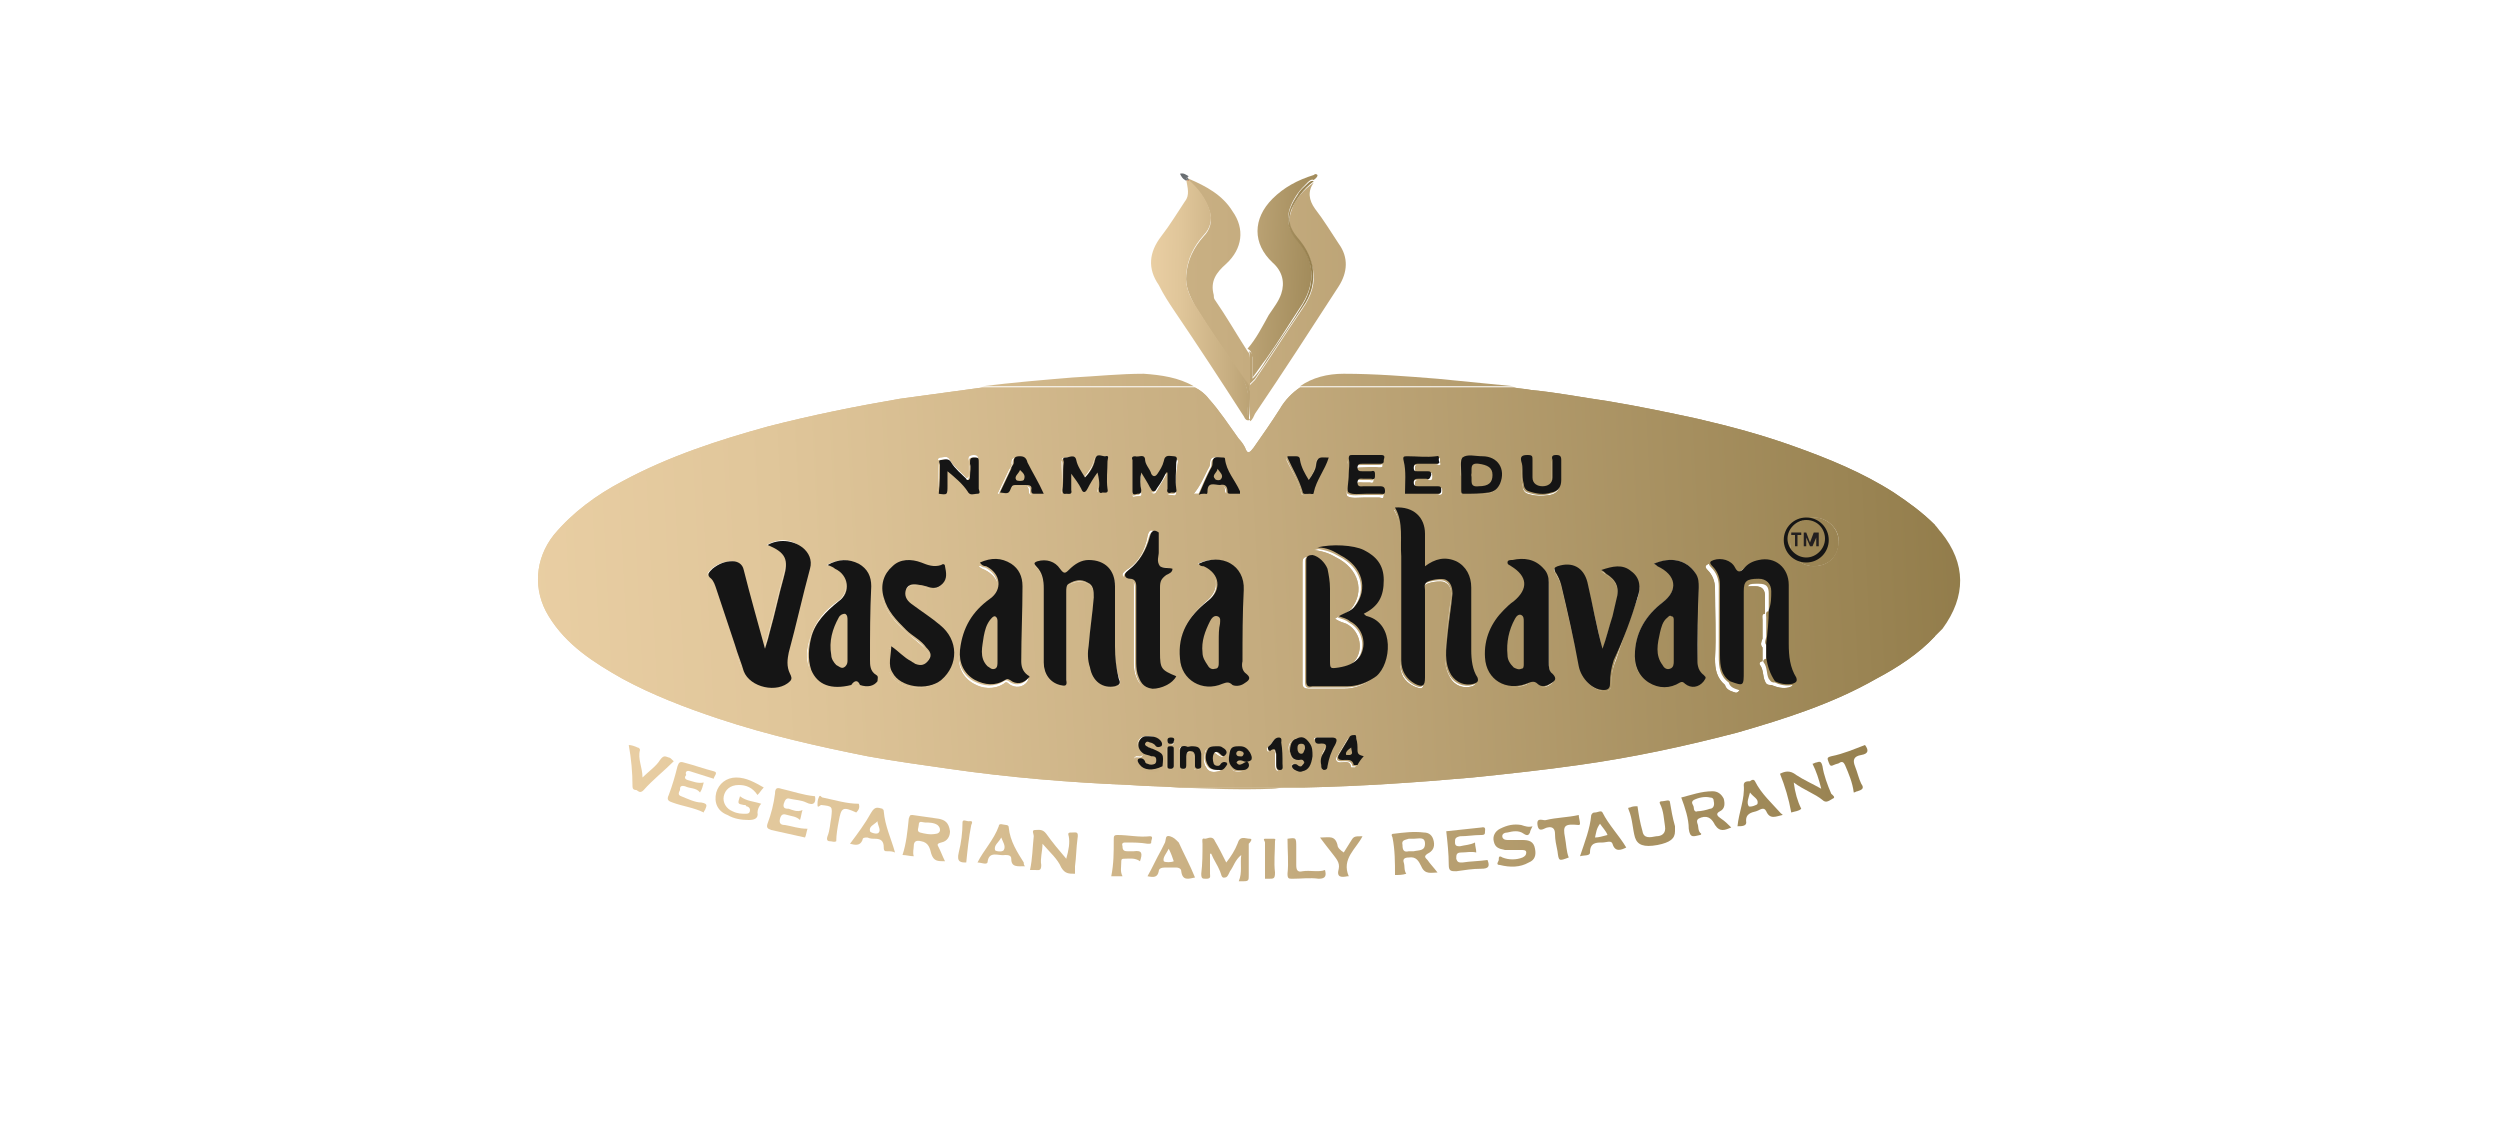 <?xml version="1.0" encoding="utf-8"?>
<!-- Generator: Adobe Illustrator 21.0.0, SVG Export Plug-In . SVG Version: 6.00 Build 0)  -->
<svg version="1.1" id="Layer_1" xmlns="http://www.w3.org/2000/svg" xmlns:xlink="http://www.w3.org/1999/xlink" x="0px" y="0px"
	 viewBox="0 0 200 90" style="enable-background:new 0 0 200 90;" xml:space="preserve">
<style type="text/css">
	.st0{fill:url(#SVGID_1_);}
	.st1{fill:url(#SVGID_2_);}
	.st2{fill:url(#SVGID_3_);}
	.st3{fill:url(#SVGID_4_);}
	.st4{fill:url(#SVGID_5_);}
	.st5{fill:url(#SVGID_6_);}
	.st6{fill:url(#SVGID_7_);}
	.st7{fill:url(#SVGID_8_);}
	.st8{fill:url(#SVGID_9_);}
	.st9{fill:url(#SVGID_10_);}
	.st10{fill:url(#SVGID_11_);}
	.st11{fill:url(#SVGID_12_);}
	.st12{fill:url(#SVGID_13_);}
	.st13{fill:url(#SVGID_14_);}
	.st14{fill:url(#SVGID_15_);}
	.st15{fill:url(#SVGID_16_);}
	.st16{fill:url(#SVGID_17_);}
	.st17{fill:url(#SVGID_18_);}
	.st18{fill:url(#SVGID_19_);}
	.st19{fill:url(#SVGID_20_);}
	.st20{fill:url(#SVGID_21_);}
	.st21{fill:url(#SVGID_22_);}
	.st22{fill:url(#SVGID_23_);}
	.st23{fill:url(#SVGID_24_);}
	.st24{fill:url(#SVGID_25_);}
	.st25{fill:url(#SVGID_26_);}
	.st26{fill:url(#SVGID_27_);}
	.st27{fill:url(#SVGID_28_);}
	.st28{fill:url(#SVGID_29_);}
	.st29{fill:url(#SVGID_30_);}
	.st30{fill:url(#SVGID_31_);}
	.st31{fill:url(#SVGID_32_);}
	.st32{fill:url(#SVGID_33_);}
	.st33{fill:url(#SVGID_34_);}
	.st34{fill:#C76F58;}
	.st35{fill:url(#SVGID_35_);}
	.st36{fill:url(#SVGID_36_);}
	.st37{fill:url(#SVGID_37_);}
	.st38{fill:url(#SVGID_38_);}
	.st39{fill:url(#SVGID_39_);}
	.st40{fill:url(#SVGID_40_);}
	.st41{fill:url(#SVGID_41_);}
	.st42{fill:url(#SVGID_42_);}
	.st43{fill:url(#SVGID_43_);}
	.st44{fill:url(#SVGID_44_);}
	.st45{fill:url(#SVGID_45_);}
	.st46{fill:url(#SVGID_46_);}
	.st47{fill:url(#SVGID_47_);}
	.st48{fill:url(#SVGID_48_);}
	.st49{fill:url(#SVGID_49_);}
	.st50{fill:url(#SVGID_50_);}
	.st51{fill:url(#SVGID_51_);}
	.st52{fill:url(#SVGID_52_);}
	.st53{fill:url(#SVGID_53_);}
	.st54{fill:url(#SVGID_54_);}
	.st55{fill:url(#SVGID_55_);}
	.st56{fill:url(#SVGID_56_);}
	.st57{fill:url(#SVGID_57_);}
	.st58{fill:url(#SVGID_58_);}
	.st59{fill:url(#SVGID_59_);}
	.st60{fill:url(#SVGID_60_);}
	.st61{fill:url(#SVGID_61_);}
	.st62{fill:url(#SVGID_62_);}
	.st63{fill:url(#SVGID_63_);}
	.st64{fill:url(#SVGID_64_);}
	.st65{fill:url(#SVGID_65_);}
	.st66{fill:url(#SVGID_66_);}
	.st67{fill:url(#SVGID_67_);}
	.st68{fill:url(#SVGID_68_);}
	.st69{fill:url(#SVGID_69_);}
	.st70{fill:url(#SVGID_70_);}
	.st71{fill:url(#SVGID_71_);}
	.st72{fill:url(#SVGID_72_);}
	.st73{fill:url(#SVGID_73_);}
	.st74{fill:url(#SVGID_74_);}
	.st75{fill:#151515;}
	.st76{fill:#231F20;}
</style>
<g>
	<linearGradient id="SVGID_1_" gradientUnits="userSpaceOnUse" x1="47.004" y1="23.973" x2="167.069" y2="23.744">
		<stop  offset="0" style="stop-color:#EACFA4"/>
		<stop  offset="0.163" style="stop-color:#E0C69A"/>
		<stop  offset="0.442" style="stop-color:#C5AC7F"/>
		<stop  offset="0.801" style="stop-color:#9A8453"/>
		<stop  offset="0.996" style="stop-color:#806B38"/>
	</linearGradient>
	<path class="st0" d="M95.1,14.5c0.8,0.7,1.4,1.5,1.7,2.5c0.2,0.7,0,1.4-0.5,1.9c-0.8,0.9-1.3,1.9-1.4,3.1c-0.1,0.9,0.3,1.7,0.7,2.5
		c1.3,2.1,2.7,4.1,4.1,6.1c0.2,0.3,0.3,0.5,0.3,0.8c0,0.8,0,1.5,0,2.3c0.2-0.1,0.3-0.4,0.4-0.6c2.3-3.4,4.5-6.8,6.7-10.2
		c0.7-1.1,0.8-2.3,0-3.4c-0.6-0.9-1.2-1.9-1.9-2.8c-0.5-0.7-0.6-1.4-0.1-2.1c-0.8,0.6-1.5,1.3-1.8,2.3c-0.3,0.8-0.1,1.6,0.5,2.2
		c0.6,0.7,1,1.4,1.2,2.3c0.3,1.2-0.1,2.3-0.8,3.3c-1.3,1.9-2.5,3.8-3.8,5.7c-0.1,0.1-0.2,0.2-0.4,0.4c0-0.7,0-1.4,0-2
		c0-0.3,0-0.5-0.2-0.7c0,0,0,0,0,0c-0.9-1.4-1.7-2.8-2.6-4.1c-0.1-0.1-0.1-0.3-0.1-0.4c-0.3-1.1,0.2-1.8,1-2.5
		c1.3-1.2,1.5-2.8,0.5-4.2c-0.8-1.3-2.1-2-3.5-2.6c0,0,0,0,0,0C94.9,14.2,95.1,14.4,95.1,14.5z"/>
	<linearGradient id="SVGID_2_" gradientUnits="userSpaceOnUse" x1="91.845" y1="24.004" x2="107.369" y2="24.204">
		<stop  offset="0" style="stop-color:#EACFA4"/>
		<stop  offset="0.163" style="stop-color:#E0C69A"/>
		<stop  offset="0.442" style="stop-color:#C5AC7F"/>
		<stop  offset="0.801" style="stop-color:#9A8453"/>
		<stop  offset="0.996" style="stop-color:#806B38"/>
	</linearGradient>
	<path class="st1" d="M93.9,24.8c1.9,2.8,3.8,5.7,5.6,8.5c0.1,0.2,0.2,0.4,0.5,0.3v0c0,0,0,0,0,0c-0.3-0.4-0.2-0.9-0.1-1.4
		c0-0.8-0.2-1.5-0.6-2.2c-1.2-1.7-2.4-3.5-3.6-5.3c-1.4-2.1-1.1-4.1,0.5-5.9c0.8-0.9,0.8-1.9-0.1-3.1c-0.3-0.4-0.7-0.8-1-1.2
		c0,0,0,0,0-0.1c-0.1,0-0.1,0-0.2,0v0c0.1,0.6,0.3,1.2-0.1,1.7c-0.6,0.9-1.2,1.9-1.9,2.8c-1,1.3-1.1,2.6-0.2,3.9
		C93.1,23.6,93.5,24.2,93.9,24.8z"/>
	<linearGradient id="SVGID_3_" gradientUnits="userSpaceOnUse" x1="91.846" y1="23.975" x2="107.369" y2="24.175">
		<stop  offset="0" style="stop-color:#EACFA4"/>
		<stop  offset="0.163" style="stop-color:#E0C69A"/>
		<stop  offset="0.442" style="stop-color:#C5AC7F"/>
		<stop  offset="0.801" style="stop-color:#9A8453"/>
		<stop  offset="0.996" style="stop-color:#806B38"/>
	</linearGradient>
	<path class="st2" d="M100,31.3c0-0.3-0.1-0.6-0.3-0.8c-1.4-2-2.8-4-4.1-6.1c-0.5-0.8-0.8-1.6-0.7-2.5c0.1-1.2,0.6-2.2,1.4-3.1
		c0.5-0.5,0.7-1.2,0.5-1.9c-0.3-1-0.9-1.8-1.7-2.5c0,0-0.1,0-0.1,0c0,0,0,0,0,0.1c0.3,0.4,0.7,0.8,1,1.2c0.9,1.2,0.9,2.2,0.1,3.1
		c-1.6,1.8-1.8,3.8-0.5,5.9c1.2,1.8,2.3,3.6,3.6,5.3c0.5,0.7,0.7,1.4,0.6,2.2c0,0.5-0.1,1,0.1,1.4c0,0,0,0,0,0
		C100,32.9,100,32.1,100,31.3z"/>
	<linearGradient id="SVGID_4_" gradientUnits="userSpaceOnUse" x1="87.895" y1="21.509" x2="111.138" y2="22.5">
		<stop  offset="0" style="stop-color:#EACFA4"/>
		<stop  offset="0.163" style="stop-color:#E0C69A"/>
		<stop  offset="0.442" style="stop-color:#C5AC7F"/>
		<stop  offset="0.801" style="stop-color:#9A8453"/>
		<stop  offset="0.996" style="stop-color:#806B38"/>
	</linearGradient>
	<path class="st3" d="M100.2,28.6c0,0.5,0,1,0,1.6c0.4-0.5,0.7-1,1.1-1.5c1-1.4,1.9-2.9,2.9-4.4c1.1-1.8,0.9-3.6-0.4-5.1
		c-1.1-1.2-0.9-2.4,0-3.7c0.2-0.3,0.5-0.6,0.8-0.9c0.1-0.1,0.3-0.3,0.5-0.2c0.1-0.1,0.3-0.2,0.3-0.4c-0.1-0.1-0.2-0.1-0.3,0
		c-1.3,0.4-2.4,1-3.3,1.9c-1.6,1.6-1.6,3.6,0,5.1c0.8,0.7,1,1.6,0.7,2.5c-0.2,0.6-0.6,1.1-1,1.7c-0.5,0.9-1,1.9-1.7,2.7c0,0,0,0,0,0
		C100.2,28.1,100.1,28.4,100.2,28.6z"/>
	<linearGradient id="SVGID_5_" gradientUnits="userSpaceOnUse" x1="91.865" y1="22.442" x2="107.389" y2="22.642">
		<stop  offset="0" style="stop-color:#EACFA4"/>
		<stop  offset="0.163" style="stop-color:#E0C69A"/>
		<stop  offset="0.442" style="stop-color:#C5AC7F"/>
		<stop  offset="0.801" style="stop-color:#9A8453"/>
		<stop  offset="0.996" style="stop-color:#806B38"/>
	</linearGradient>
	<path class="st4" d="M100,28.7c0,0.6,0,1.2,0,2c0.2-0.2,0.3-0.3,0.4-0.4c1.3-1.9,2.5-3.8,3.8-5.7c0.7-1,1-2,0.8-3.3
		c-0.2-0.9-0.6-1.6-1.2-2.3c-0.6-0.7-0.8-1.4-0.5-2.2c0.4-0.9,1-1.7,1.8-2.3c-0.2-0.1-0.4,0.1-0.5,0.2c-0.3,0.3-0.6,0.5-0.8,0.9
		c-0.9,1.3-1.1,2.5,0,3.7c1.3,1.5,1.5,3.3,0.4,5.1c-0.9,1.5-1.9,2.9-2.9,4.4c-0.3,0.5-0.6,1-1.1,1.5c0-0.6,0-1.1,0-1.6
		c0-0.3,0-0.5-0.3-0.6c0,0,0,0,0,0c0,0,0,0,0,0C100,28.2,100,28.5,100,28.7z"/>
	<g>
		<linearGradient id="SVGID_6_" gradientUnits="userSpaceOnUse" x1="46.478" y1="70.406" x2="171.569" y2="66.195">
			<stop  offset="0" style="stop-color:#EACFA4"/>
			<stop  offset="0.163" style="stop-color:#E0C69A"/>
			<stop  offset="0.442" style="stop-color:#C5AC7F"/>
			<stop  offset="0.801" style="stop-color:#9A8453"/>
			<stop  offset="0.996" style="stop-color:#806B38"/>
		</linearGradient>
		<path class="st5" d="M100,67.1c-0.4,0-0.8-0.3-1,0.4c-0.2,0.5-0.5,1-0.9,1.5c-0.3-0.6-0.6-1.2-0.9-1.7c-0.2-0.5-0.6-0.2-0.8-0.2
			c-0.3-0.1-0.2,0.2-0.2,0.4c0,0.8,0,1.6-0.1,2.4c0,0.4,0.1,0.4,0.4,0.4c0.4,0,0.3-0.2,0.3-0.4c0-0.5,0-1.1,0-1.6c0,0,0.1,0,0.1,0
			c0.2,0.5,0.5,0.9,0.7,1.4c0.1,0.2,0.1,0.6,0.4,0.5c0.2,0,0.3-0.3,0.4-0.5c0.3-0.4,0.4-0.9,0.9-1.3c-0.1,0.7,0.1,1.4-0.2,2.1
			c0.1,0,0.3,0,0.4,0c0.4,0,0.4-0.1,0.4-0.5c0-0.8,0-1.6,0-2.5C100.1,67.3,100.2,67.1,100,67.1z"/>
		<linearGradient id="SVGID_7_" gradientUnits="userSpaceOnUse" x1="46.336" y1="66.245" x2="171.429" y2="62.034">
			<stop  offset="0" style="stop-color:#EACFA4"/>
			<stop  offset="0.163" style="stop-color:#E0C69A"/>
			<stop  offset="0.442" style="stop-color:#C5AC7F"/>
			<stop  offset="0.801" style="stop-color:#9A8453"/>
			<stop  offset="0.996" style="stop-color:#806B38"/>
		</linearGradient>
		<path class="st6" d="M145.8,61.3c-0.1-0.4-0.2-0.4-0.5-0.3c-0.1,0-0.2,0.1-0.3,0.1c0.3,0.6,0.5,1.2,0.7,2c-0.7-0.4-1.4-0.7-2-1.1
			c-0.5-0.4-0.9-0.3-1.3-0.1c0.4,1,0.7,2,0.9,3.1c0.3-0.1,0.6-0.1,0.8-0.3c-0.3-0.6-0.5-1.3-0.6-2.1c0.8,0.6,1.7,0.9,2.3,1.4
			c0.3,0.3,0.6,0,0.8-0.1c0.3-0.1,0-0.3-0.1-0.4C146.2,62.8,145.9,62,145.8,61.3z"/>
		<linearGradient id="SVGID_8_" gradientUnits="userSpaceOnUse" x1="46.441" y1="69.336" x2="171.534" y2="65.125">
			<stop  offset="0" style="stop-color:#EACFA4"/>
			<stop  offset="0.163" style="stop-color:#E0C69A"/>
			<stop  offset="0.442" style="stop-color:#C5AC7F"/>
			<stop  offset="0.801" style="stop-color:#9A8453"/>
			<stop  offset="0.996" style="stop-color:#806B38"/>
		</linearGradient>
		<path class="st7" d="M85.8,66.6c-0.3,0-0.4,0-0.3,0.3c0.1,0.5,0,1.1-0.2,1.8c-0.6-0.7-1.1-1.3-1.6-2c-0.3-0.4-0.6-0.3-0.9-0.3
			c-0.3,0-0.1,0.3-0.1,0.5c-0.1,0.9-0.1,1.8-0.3,2.7c0.1,0,0.2,0,0.4,0c0.3,0,0.5,0.1,0.5-0.4c-0.1-0.5,0.1-1.1,0.1-1.7
			c0.6,0.7,1.2,1.2,1.5,1.9c0.3,0.5,0.6,0.5,1.1,0.5c0-0.2,0-0.4,0-0.6c0.1-0.7,0.1-1.5,0.2-2.2C86.3,66.5,86.1,66.6,85.8,66.6z"/>
		<linearGradient id="SVGID_9_" gradientUnits="userSpaceOnUse" x1="46.4" y1="68.136" x2="171.493" y2="63.925">
			<stop  offset="0" style="stop-color:#EACFA4"/>
			<stop  offset="0.163" style="stop-color:#E0C69A"/>
			<stop  offset="0.442" style="stop-color:#C5AC7F"/>
			<stop  offset="0.801" style="stop-color:#9A8453"/>
			<stop  offset="0.996" style="stop-color:#806B38"/>
		</linearGradient>
		<path class="st8" d="M137.6,64.9c0.4-0.2,0.4-0.6,0.3-1c-0.2-0.4-0.5-0.6-0.9-0.6c-0.9,0-1.7,0.3-2.5,0.5c0.3,0.8,0.6,1.7,0.6,2.5
			c0.1,0.8,0.4,0.6,0.9,0.5c0,0,0.1,0,0.1-0.1c-0.3-0.2-0.2-0.6-0.3-0.8c-0.1-0.3,0-0.4,0.3-0.5c0.6-0.2,0.9,0.2,1.1,0.6
			c0.4,0.6,0.8,0.4,1.3,0.2c-0.3-0.3-0.5-0.5-0.8-0.7C137.4,65.3,137.2,65.1,137.6,64.9z M136.8,64.7c-0.3,0.1-0.7,0.2-1,0.2
			c-0.2,0.1-0.3-0.1-0.3-0.3c0-0.2-0.3-0.4,0-0.6c0.4-0.2,0.9-0.3,1.3-0.2c0.2,0,0.3,0.1,0.3,0.3C137.2,64.5,137,64.7,136.8,64.7z"
			/>
		<linearGradient id="SVGID_10_" gradientUnits="userSpaceOnUse" x1="46.482" y1="70.524" x2="171.572" y2="66.313">
			<stop  offset="0" style="stop-color:#EACFA4"/>
			<stop  offset="0.163" style="stop-color:#E0C69A"/>
			<stop  offset="0.442" style="stop-color:#C5AC7F"/>
			<stop  offset="0.801" style="stop-color:#9A8453"/>
			<stop  offset="0.996" style="stop-color:#806B38"/>
		</linearGradient>
		<path class="st9" d="M114.2,68.3c0.4-0.2,0.6-0.5,0.5-1c-0.1-0.5-0.4-0.7-0.8-0.7c-0.8-0.1-1.6,0-2.4,0.1c-0.2,0-0.2,0.1-0.1,0.3
			c0.2,1,0.2,2,0.2,3c0.3,0,0.6,0,0.9-0.1c-0.2-0.3-0.1-0.6-0.2-0.9c-0.1-0.3,0.1-0.4,0.4-0.4c0.6-0.1,0.8,0.3,1,0.7
			c0.3,0.7,0.8,0.5,1.3,0.5c-0.3-0.4-0.6-0.7-0.8-1C114,68.6,113.9,68.5,114.2,68.3z M113.1,68.1c-0.1,0-0.3,0-0.4,0
			c-0.4,0.1-0.5-0.1-0.5-0.5c-0.1-0.4,0.2-0.4,0.5-0.5c0.1,0,0.2,0,0.4,0c0.4,0,0.9-0.2,0.9,0.4C114,68.1,113.5,68,113.1,68.1z"/>
		<linearGradient id="SVGID_11_" gradientUnits="userSpaceOnUse" x1="46.391" y1="67.854" x2="171.484" y2="63.643">
			<stop  offset="0" style="stop-color:#EACFA4"/>
			<stop  offset="0.163" style="stop-color:#E0C69A"/>
			<stop  offset="0.442" style="stop-color:#C5AC7F"/>
			<stop  offset="0.801" style="stop-color:#9A8453"/>
			<stop  offset="0.996" style="stop-color:#806B38"/>
		</linearGradient>
		<path class="st10" d="M75.1,65.5c-0.7-0.1-1.4-0.2-2.1-0.3c-0.2,0-0.2,0-0.3,0.3c-0.1,1-0.2,2-0.5,2.9c0.3,0,0.6,0.1,0.9,0.1
			c-0.1-0.3,0-0.6,0-0.8c0-0.4,0.2-0.5,0.6-0.4c0.6,0.1,0.7,0.6,0.8,1c0.2,0.6,0.5,0.6,1.1,0.6c-0.2-0.4-0.3-0.7-0.5-1.1
			c-0.1-0.2-0.2-0.3,0.2-0.4c0.5-0.1,0.7-0.5,0.7-0.9C75.9,65.8,75.6,65.6,75.1,65.5z M75.2,66.4c0,0.2-0.2,0.3-0.3,0.3
			c-0.5,0.1-0.9,0-1.3-0.1c-0.3-0.1-0.1-0.4-0.1-0.6c0-0.4,0.3-0.2,0.5-0.2c0.3,0,0.7,0,1,0.2C75.1,66.1,75.2,66.2,75.2,66.4z"/>
		<linearGradient id="SVGID_12_" gradientUnits="userSpaceOnUse" x1="46.237" y1="63.255" x2="171.328" y2="59.044">
			<stop  offset="0" style="stop-color:#EACFA4"/>
			<stop  offset="0.163" style="stop-color:#E0C69A"/>
			<stop  offset="0.442" style="stop-color:#C5AC7F"/>
			<stop  offset="0.801" style="stop-color:#9A8453"/>
			<stop  offset="0.996" style="stop-color:#806B38"/>
		</linearGradient>
		<path class="st11" d="M55.2,61.7c0.6,0.2,1.3,0.4,1.9,0.6c0-0.2,0.4-0.5,0-0.6c-0.8-0.2-1.6-0.5-2.4-0.7c-0.3-0.1-0.4,0-0.5,0.3
			c-0.2,0.8-0.4,1.5-0.7,2.3c-0.2,0.4,0,0.5,0.3,0.6c0.8,0.3,1.7,0.4,2.5,0.8c0-0.1,0.1-0.2,0.1-0.2c0.1-0.3,0.3-0.5-0.3-0.6
			c-0.5,0-1.1-0.3-1.6-0.5c-0.3-0.1-0.2-0.3-0.1-0.5c0-0.2,0-0.4,0.4-0.3c0.4,0.2,0.9,0.1,1.2,0.5c0.2-0.3,0.2-0.5,0.3-0.8
			c-0.5,0.1-0.9-0.1-1.3-0.2c-0.3-0.1-0.2-0.3-0.1-0.4C54.8,61.8,54.9,61.6,55.2,61.7z"/>
		<linearGradient id="SVGID_13_" gradientUnits="userSpaceOnUse" x1="46.465" y1="70.036" x2="171.556" y2="65.825">
			<stop  offset="0" style="stop-color:#EACFA4"/>
			<stop  offset="0.163" style="stop-color:#E0C69A"/>
			<stop  offset="0.442" style="stop-color:#C5AC7F"/>
			<stop  offset="0.801" style="stop-color:#9A8453"/>
			<stop  offset="0.996" style="stop-color:#806B38"/>
		</linearGradient>
		<path class="st12" d="M121.8,67.2c-0.4,0-0.8,0-1.1,0c-0.2,0-0.4,0-0.5-0.2c-0.1-0.3,0.2-0.4,0.4-0.4c0.4-0.1,0.9-0.2,1.3,0.1
			c0.3,0.2,0.4,0.1,0.5-0.1c0-0.1,0.1-0.3,0.2-0.5c-0.3,0.1-0.6,0-0.9-0.1c-0.6-0.1-1.1,0-1.7,0.3c-0.4,0.2-0.6,0.6-0.5,1
			c0.1,0.5,0.4,0.6,0.9,0.7c0.4,0,0.8,0,1.3,0c0.2,0,0.4,0,0.4,0.2c0,0.2-0.1,0.3-0.3,0.4c-0.5,0.2-1.1,0.2-1.6,0
			c-0.3-0.2-0.3,0-0.3,0.2c0,0.1-0.3,0.4,0.1,0.4c0.8,0.2,1.6,0.2,2.3-0.2c0.5-0.2,0.6-0.6,0.5-1.1
			C122.7,67.3,122.3,67.2,121.8,67.2z"/>
		<linearGradient id="SVGID_14_" gradientUnits="userSpaceOnUse" x1="46.473" y1="70.29" x2="171.565" y2="66.079">
			<stop  offset="0" style="stop-color:#EACFA4"/>
			<stop  offset="0.163" style="stop-color:#E0C69A"/>
			<stop  offset="0.442" style="stop-color:#C5AC7F"/>
			<stop  offset="0.801" style="stop-color:#9A8453"/>
			<stop  offset="0.996" style="stop-color:#806B38"/>
		</linearGradient>
		<path class="st13" d="M117,69c-0.3,0-0.4,0-0.5-0.3c0-0.3,0-0.5,0.4-0.5c0.4,0,0.8-0.1,1.2,0c0-0.3-0.1-0.5-0.1-0.8
			c-0.4,0.2-0.8,0.2-1.2,0.3c-0.2,0-0.4,0-0.4-0.3c0-0.3,0-0.4,0.4-0.5c0.6,0,1.1-0.1,1.7-0.1c0.3,0,0.3-0.1,0.3-0.3
			c0-0.1,0.1-0.4-0.3-0.3c-0.9,0.1-1.9,0.2-2.8,0.3c0.1,0.9,0.2,1.8,0.2,2.7c0,0.5,0.2,0.5,0.6,0.5c0.7-0.1,1.3-0.2,2-0.2
			c0.6,0,0.7-0.2,0.5-0.7C118.3,68.9,117.6,68.9,117,69z"/>
		<linearGradient id="SVGID_15_" gradientUnits="userSpaceOnUse" x1="46.314" y1="65.559" x2="171.406" y2="61.348">
			<stop  offset="0" style="stop-color:#EACFA4"/>
			<stop  offset="0.163" style="stop-color:#E0C69A"/>
			<stop  offset="0.442" style="stop-color:#C5AC7F"/>
			<stop  offset="0.801" style="stop-color:#9A8453"/>
			<stop  offset="0.996" style="stop-color:#806B38"/>
		</linearGradient>
		<path class="st14" d="M62.5,63.1c-0.3-0.1-0.5-0.1-0.5,0.4c-0.1,0.8-0.3,1.6-0.6,2.4c-0.1,0.3,0,0.4,0.3,0.5
			c0.9,0.2,1.8,0.4,2.7,0.6c0.1-0.2,0.1-0.4,0.2-0.7c-0.7,0-1.2-0.2-1.8-0.3c-0.3,0-0.5-0.1-0.4-0.5c0.1-0.4,0.3-0.4,0.6-0.3
			c0.3,0.1,0.7,0.1,1,0.4c0.1-0.3,0.1-0.5,0.2-0.8c-0.4,0.2-0.8,0-1.1-0.1c-0.2,0-0.5,0-0.4-0.4c0.1-0.3,0.2-0.5,0.5-0.4
			c0.4,0.1,0.9,0.1,1.3,0.3c0.6,0.3,0.8,0,0.7-0.5C64.2,63.6,63.4,63.3,62.5,63.1z"/>
		<linearGradient id="SVGID_16_" gradientUnits="userSpaceOnUse" x1="46.276" y1="64.428" x2="171.369" y2="60.217">
			<stop  offset="0" style="stop-color:#EACFA4"/>
			<stop  offset="0.163" style="stop-color:#E0C69A"/>
			<stop  offset="0.442" style="stop-color:#C5AC7F"/>
			<stop  offset="0.801" style="stop-color:#9A8453"/>
			<stop  offset="0.996" style="stop-color:#806B38"/>
		</linearGradient>
		<path class="st15" d="M59.1,62.8c0.6,0,1.1,0.2,1.5,0.8c0.2-0.2,0.3-0.4,0.5-0.6c-0.7-0.4-1.4-0.8-2.2-0.8c-0.8,0-1.4,0.5-1.6,1.2
			c-0.2,0.8,0.1,1.5,0.9,1.8c0.5,0.3,1.1,0.4,1.7,0.4c0.4,0,0.8-0.1,0.7-0.6c0-0.2,0.1-0.5,0.3-0.7c-0.6-0.2-1.2-0.2-1.7-0.6
			c-0.2,0.6-0.2,0.6,0.3,0.7c0.1,0,0.2,0,0.2,0.1c0.1,0,0.3,0.1,0.3,0.3c0,0.2-0.1,0.3-0.3,0.3c-0.4,0-0.7,0-1.1-0.2
			c-0.5-0.2-0.8-0.7-0.7-1.2C58,63.2,58.4,62.8,59.1,62.8z"/>
		<linearGradient id="SVGID_17_" gradientUnits="userSpaceOnUse" x1="46.42" y1="68.681" x2="171.511" y2="64.47">
			<stop  offset="0" style="stop-color:#EACFA4"/>
			<stop  offset="0.163" style="stop-color:#E0C69A"/>
			<stop  offset="0.442" style="stop-color:#C5AC7F"/>
			<stop  offset="0.801" style="stop-color:#9A8453"/>
			<stop  offset="0.996" style="stop-color:#806B38"/>
		</linearGradient>
		<path class="st16" d="M133.6,64.2c0-0.3-0.4-0.1-0.6-0.1c-0.1,0-0.3,0-0.2,0.2c0.3,0.6,0.3,1.2,0.4,1.8c0.1,0.6-0.3,0.8-0.7,0.8
			c-0.5,0.1-1,0.2-1.1-0.4c-0.2-0.7-0.3-1.3-0.4-2c-0.2,0-0.4,0-0.6,0.1c-0.1,0-0.2,0-0.1,0.2c0.3,0.7,0.3,1.5,0.5,2.2
			c0.2,0.6,0.7,0.8,1.8,0.6c1-0.2,1.4-0.5,1.4-1.1c0-0.1,0-0.2,0-0.4C133.8,65.4,133.7,64.8,133.6,64.2z"/>
		<linearGradient id="SVGID_18_" gradientUnits="userSpaceOnUse" x1="46.371" y1="67.241" x2="171.462" y2="63.03">
			<stop  offset="0" style="stop-color:#EACFA4"/>
			<stop  offset="0.163" style="stop-color:#E0C69A"/>
			<stop  offset="0.442" style="stop-color:#C5AC7F"/>
			<stop  offset="0.801" style="stop-color:#9A8453"/>
			<stop  offset="0.996" style="stop-color:#806B38"/>
		</linearGradient>
		<path class="st17" d="M70.6,64.7c-0.4-0.1-0.6-0.2-0.9,0.3c-0.5,0.9-1.1,1.7-1.7,2.5c0.4,0.1,0.8,0.2,1-0.3C69,67,69.2,67,69.4,67
			c0.2,0.1,0.4,0.1,0.6,0.1c0.5,0,0.7,0.2,0.7,0.7c0,0.3,0.1,0.3,0.3,0.3c0.2,0,0.4,0,0.6,0.1c-0.3-1.1-0.8-2.1-0.9-3.3
			C70.7,64.7,70.6,64.8,70.6,64.7z M70.3,66.6c-0.1,0.2-0.7,0-0.7-0.1c-0.1-0.4,0.3-0.5,0.6-0.8C70.2,66,70.5,66.4,70.3,66.6z"/>
		<linearGradient id="SVGID_19_" gradientUnits="userSpaceOnUse" x1="46.426" y1="68.881" x2="171.519" y2="64.67">
			<stop  offset="0" style="stop-color:#EACFA4"/>
			<stop  offset="0.163" style="stop-color:#E0C69A"/>
			<stop  offset="0.442" style="stop-color:#C5AC7F"/>
			<stop  offset="0.801" style="stop-color:#9A8453"/>
			<stop  offset="0.996" style="stop-color:#806B38"/>
		</linearGradient>
		<path class="st18" d="M80.7,66.2c0-0.2-0.2-0.2-0.2-0.2c-0.2,0-0.6-0.2-0.6,0.1c-0.4,1.1-1.2,1.9-1.7,2.9c0.3,0,0.7,0.2,0.8,0
			c0.1-1,0.9-0.5,1.4-0.6c0.2,0,0.5,0,0.5,0.3c0,0.7,0.5,0.6,1.1,0.6c-0.1-0.1-0.1-0.2-0.1-0.3C81.4,68.2,80.8,67.3,80.7,66.2z
			 M80.3,68c-0.1,0.2-0.7,0.1-0.7,0c-0.1-0.4,0.3-0.6,0.5-1C80.2,67.3,80.5,67.7,80.3,68z"/>
		<linearGradient id="SVGID_20_" gradientUnits="userSpaceOnUse" x1="46.376" y1="67.381" x2="171.467" y2="63.17">
			<stop  offset="0" style="stop-color:#EACFA4"/>
			<stop  offset="0.163" style="stop-color:#E0C69A"/>
			<stop  offset="0.442" style="stop-color:#C5AC7F"/>
			<stop  offset="0.801" style="stop-color:#9A8453"/>
			<stop  offset="0.996" style="stop-color:#806B38"/>
		</linearGradient>
		<path class="st19" d="M140.4,62.5c-0.1-0.2-0.3-0.1-0.4,0c-0.2,0-0.5,0-0.5,0.3c0.1,1.1-0.4,2.2-0.5,3.3c0.3,0,0.7,0,0.7-0.3
			c-0.1-0.7,0.4-0.8,0.8-0.9c0.3-0.1,0.6-0.4,0.8,0c0.3,0.7,0.8,0.4,1.3,0.3c0-0.1-0.1-0.1-0.1-0.1
			C141.7,64.2,140.9,63.5,140.4,62.5z M140.6,64.3c0,0.1-0.6,0.3-0.7,0.2c-0.2-0.3,0-0.7,0.1-1.1C140.3,63.8,140.7,63.9,140.6,64.3z
			"/>
		<linearGradient id="SVGID_21_" gradientUnits="userSpaceOnUse" x1="46.471" y1="70.207" x2="171.562" y2="65.996">
			<stop  offset="0" style="stop-color:#EACFA4"/>
			<stop  offset="0.163" style="stop-color:#E0C69A"/>
			<stop  offset="0.442" style="stop-color:#C5AC7F"/>
			<stop  offset="0.801" style="stop-color:#9A8453"/>
			<stop  offset="0.996" style="stop-color:#806B38"/>
		</linearGradient>
		<path class="st20" d="M93.6,66.9c-0.4-0.1-0.3,0.2-0.4,0.5c-0.1,0.2-0.2,0.4-0.3,0.6c-0.4,0.7-0.7,1.4-1.1,2.1
			c0.5,0.1,0.8,0.1,0.9-0.4c0-0.2,0.2-0.3,0.5-0.3c0.3,0,0.6,0,0.9,0c0.2,0,0.4,0.1,0.4,0.3c0.1,0.8,0.6,0.6,1.1,0.5
			c-0.4-1-0.9-1.9-1.3-2.8C94,67.1,93.9,67,93.6,66.9z M93.1,68.9c-0.1-0.3,0.2-0.6,0.4-1c0.2,0.4,0.3,0.7,0.4,1
			C93.7,69,93.2,69,93.1,68.9z"/>
		<linearGradient id="SVGID_22_" gradientUnits="userSpaceOnUse" x1="46.445" y1="69.433" x2="171.536" y2="65.222">
			<stop  offset="0" style="stop-color:#EACFA4"/>
			<stop  offset="0.163" style="stop-color:#E0C69A"/>
			<stop  offset="0.442" style="stop-color:#C5AC7F"/>
			<stop  offset="0.801" style="stop-color:#9A8453"/>
			<stop  offset="0.996" style="stop-color:#806B38"/>
		</linearGradient>
		<path class="st21" d="M127.6,65c-0.1,0-0.2,0-0.3,0.2c-0.1,1.1-0.5,2.1-0.9,3.3c0.3-0.1,0.8,0,0.8-0.3c0-0.8,0.5-0.8,1-0.8
			c0.3,0,0.7-0.2,0.8,0.1c0.2,0.7,0.7,0.5,1.1,0.3c-0.6-1-1.4-1.8-1.9-2.8C128.1,64.8,127.8,65,127.6,65z M127.6,67
			c0.1-0.4,0.1-0.7,0.4-1.1c0.2,0.3,0.5,0.6,0.6,0.9C128.2,66.9,127.9,67,127.6,67z"/>
		<linearGradient id="SVGID_23_" gradientUnits="userSpaceOnUse" x1="46.179" y1="61.533" x2="171.268" y2="57.322">
			<stop  offset="0" style="stop-color:#EACFA4"/>
			<stop  offset="0.163" style="stop-color:#E0C69A"/>
			<stop  offset="0.442" style="stop-color:#C5AC7F"/>
			<stop  offset="0.801" style="stop-color:#9A8453"/>
			<stop  offset="0.996" style="stop-color:#806B38"/>
		</linearGradient>
		<path class="st22" d="M53.5,60.6c-0.3-0.1-0.4-0.2-0.7,0.2c-0.3,0.5-0.9,0.9-1.4,1.4c0-0.8-0.4-1.5-0.2-2.2c0-0.1-0.1-0.2-0.2-0.2
			c-0.2-0.1-0.5-0.2-0.7-0.2c0.2,1.1,0.3,2.2,0.3,3.3c0,0.3,0.2,0.3,0.3,0.3c0.2,0.1,0.3,0.3,0.6,0c0.7-0.8,1.6-1.5,2.4-2.3
			C53.7,60.7,53.6,60.6,53.5,60.6z"/>
		<linearGradient id="SVGID_24_" gradientUnits="userSpaceOnUse" x1="46.458" y1="69.838" x2="171.55" y2="65.627">
			<stop  offset="0" style="stop-color:#EACFA4"/>
			<stop  offset="0.163" style="stop-color:#E0C69A"/>
			<stop  offset="0.442" style="stop-color:#C5AC7F"/>
			<stop  offset="0.801" style="stop-color:#9A8453"/>
			<stop  offset="0.996" style="stop-color:#806B38"/>
		</linearGradient>
		<path class="st23" d="M90.1,67.4c0.6,0,1.1,0,1.7,0.1c0.3,0,0.3,0,0.3-0.2c0-0.1,0.2-0.4-0.1-0.4c-0.9,0.1-1.7-0.1-2.6-0.1
			c-0.3,0-0.3,0.1-0.3,0.4c0,1,0,1.9-0.2,2.9c0.3,0,0.6,0,0.9,0c-0.2-0.4-0.1-0.7-0.1-1.1c0-0.2,0-0.3,0.2-0.3
			c0.4,0,0.9-0.1,1.3,0.2c0.2-0.6,0.2-0.9-0.5-0.8c-0.2,0-0.4,0-0.5,0c-0.3,0-0.4-0.1-0.4-0.4C89.7,67.4,89.9,67.4,90.1,67.4z"/>
		<linearGradient id="SVGID_25_" gradientUnits="userSpaceOnUse" x1="46.293" y1="64.874" x2="171.382" y2="60.663">
			<stop  offset="0" style="stop-color:#EACFA4"/>
			<stop  offset="0.163" style="stop-color:#E0C69A"/>
			<stop  offset="0.442" style="stop-color:#C5AC7F"/>
			<stop  offset="0.801" style="stop-color:#9A8453"/>
			<stop  offset="0.996" style="stop-color:#806B38"/>
		</linearGradient>
		<path class="st24" d="M146.5,60.5c-0.4,0.1-0.3,0.2-0.2,0.5c0.1,0.3,0.2,0.3,0.4,0.2c0.2-0.1,0.4-0.1,0.5-0.2
			c0.2-0.1,0.3,0,0.4,0.2c0.3,0.7,0.6,1.4,0.7,2.2c0.1,0,0.2-0.1,0.3-0.1c0.3-0.1,0.6-0.2,0.3-0.6c-0.2-0.4-0.3-0.9-0.5-1.4
			c-0.2-0.5-0.1-0.8,0.5-0.9c0.6-0.1,0.6-0.4,0.3-0.8C148.4,59.9,147.5,60.3,146.5,60.5z"/>
		<linearGradient id="SVGID_26_" gradientUnits="userSpaceOnUse" x1="46.336" y1="66.211" x2="171.428" y2="62">
			<stop  offset="0" style="stop-color:#EACFA4"/>
			<stop  offset="0.163" style="stop-color:#E0C69A"/>
			<stop  offset="0.442" style="stop-color:#C5AC7F"/>
			<stop  offset="0.801" style="stop-color:#9A8453"/>
			<stop  offset="0.996" style="stop-color:#806B38"/>
		</linearGradient>
		<path class="st25" d="M68.7,64.3c-1,0-1.9-0.3-2.9-0.5c-0.1,0-0.2-0.3-0.3,0c-0.1,0.2-0.1,0.4-0.1,0.6c0,0.3,0.2,0,0.3,0
			c0.9,0.1,0.9,0.1,0.8,1c-0.1,0.5-0.1,1-0.3,1.5c-0.1,0.3,0,0.4,0.2,0.4c0.2,0,0.3,0.1,0.5,0c0-0.5,0.1-1.1,0.2-1.6
			c0.2-1.1,0.3-1.2,1.4-0.7C68.7,64.8,68.8,64.6,68.7,64.3z"/>
		<linearGradient id="SVGID_27_" gradientUnits="userSpaceOnUse" x1="46.449" y1="69.594" x2="171.542" y2="65.382">
			<stop  offset="0" style="stop-color:#EACFA4"/>
			<stop  offset="0.163" style="stop-color:#E0C69A"/>
			<stop  offset="0.442" style="stop-color:#C5AC7F"/>
			<stop  offset="0.801" style="stop-color:#9A8453"/>
			<stop  offset="0.996" style="stop-color:#806B38"/>
		</linearGradient>
		<path class="st26" d="M123.7,65.6c-0.2,0.1-0.8-0.3-0.7,0.4c0.1,0.7,0.6,0.2,0.8,0.2c0.4-0.1,0.6,0.1,0.6,0.5
			c0,0.5,0.1,0.9,0.2,1.4c0.1,0.8,0.1,0.8,0.9,0.5c-0.2-0.5-0.2-1.1-0.3-1.6c-0.2-1,0-1.1,1.1-1c0,0,0.1,0,0.1-0.1
			c0-0.2-0.1-0.5-0.1-0.7C125.4,65.4,124.5,65.4,123.7,65.6z"/>
		<linearGradient id="SVGID_28_" gradientUnits="userSpaceOnUse" x1="46.484" y1="70.607" x2="171.576" y2="66.396">
			<stop  offset="0" style="stop-color:#EACFA4"/>
			<stop  offset="0.163" style="stop-color:#E0C69A"/>
			<stop  offset="0.442" style="stop-color:#C5AC7F"/>
			<stop  offset="0.801" style="stop-color:#9A8453"/>
			<stop  offset="0.996" style="stop-color:#806B38"/>
		</linearGradient>
		<path class="st27" d="M104.2,69.7c-0.4,0.1-0.5-0.1-0.5-0.5c0-0.5,0-1,0-1.4c0-0.8,0-0.8-0.7-0.7c0,1,0.1,1.9,0,2.8
			c0,0.4,0.1,0.4,0.4,0.4c0.7,0,1.4-0.1,2.1,0c0.6,0,0.6-0.3,0.5-0.7C105.5,69.8,104.8,69.6,104.2,69.7z"/>
		<linearGradient id="SVGID_29_" gradientUnits="userSpaceOnUse" x1="46.486" y1="70.593" x2="171.573" y2="66.382">
			<stop  offset="0" style="stop-color:#EACFA4"/>
			<stop  offset="0.163" style="stop-color:#E0C69A"/>
			<stop  offset="0.442" style="stop-color:#C5AC7F"/>
			<stop  offset="0.801" style="stop-color:#9A8453"/>
			<stop  offset="0.996" style="stop-color:#806B38"/>
		</linearGradient>
		<path class="st28" d="M108,67.4c-0.2,0.3-0.3,0.5-0.5,0.8c-0.3-0.2-0.5-0.4-0.5-0.6c-0.2-0.8-0.7-0.6-1.3-0.6c0,0-0.1,0-0.1,0
			c0.3,0.4,0.6,0.8,1,1.3c0.3,0.4,0.6,0.7,0.5,1.2c-0.2,0.7,0.2,0.7,0.7,0.6c0,0,0.1,0,0.1,0c-0.6-1.4,0.6-2.2,1.1-3.2
			C108.3,66.9,108.3,66.9,108,67.4z"/>
		<linearGradient id="SVGID_30_" gradientUnits="userSpaceOnUse" x1="46.409" y1="68.362" x2="171.499" y2="64.151">
			<stop  offset="0" style="stop-color:#EACFA4"/>
			<stop  offset="0.163" style="stop-color:#E0C69A"/>
			<stop  offset="0.442" style="stop-color:#C5AC7F"/>
			<stop  offset="0.801" style="stop-color:#9A8453"/>
			<stop  offset="0.996" style="stop-color:#806B38"/>
		</linearGradient>
		<path class="st29" d="M77.5,65.7c-0.2,0-0.5-0.2-0.5,0.1c0,0.8-0.1,1.6-0.3,2.4C76.5,69,76.9,69,77.3,69c0,0,0.1,0,0,0
			c0.1-1,0.2-2,0.4-3C77.9,65.6,77.6,65.7,77.5,65.7z"/>
		<linearGradient id="SVGID_31_" gradientUnits="userSpaceOnUse" x1="46.482" y1="70.536" x2="171.573" y2="66.325">
			<stop  offset="0" style="stop-color:#EACFA4"/>
			<stop  offset="0.163" style="stop-color:#E0C69A"/>
			<stop  offset="0.442" style="stop-color:#C5AC7F"/>
			<stop  offset="0.801" style="stop-color:#9A8453"/>
			<stop  offset="0.996" style="stop-color:#806B38"/>
		</linearGradient>
		<path class="st30" d="M101.9,67.1c-0.2,0-0.5,0-0.7,0c-0.2,0,0,0.2,0,0.3c0,1,0,1.9,0,2.9c0.1,0,0.2,0,0.3,0c0.4,0,0.5,0,0.5-0.5
			c-0.1-0.8,0-1.7,0-2.5C102,67.2,102.1,67.1,101.9,67.1z"/>
	</g>
	<linearGradient id="SVGID_32_" gradientUnits="userSpaceOnUse" x1="91.972" y1="14.178" x2="107.496" y2="14.379">
		<stop  offset="0" style="stop-color:#4E5154"/>
		<stop  offset="0.32" style="stop-color:#80868C"/>
		<stop  offset="0.68" style="stop-color:#B4BBC0"/>
		<stop  offset="1" style="stop-color:#B3BAC0"/>
		<stop  offset="1" style="stop-color:#F4D85C"/>
	</linearGradient>
	<path class="st31" d="M95,14.4c-0.1-0.1-0.1-0.2,0.1-0.3c0,0,0,0,0,0c-0.2-0.1-0.4-0.3-0.7-0.2c0.1,0.2,0.2,0.4,0.4,0.5l0,0
		C94.9,14.5,94.9,14.4,95,14.4z"/>
	<linearGradient id="SVGID_33_" gradientUnits="userSpaceOnUse" x1="91.971" y1="14.268" x2="107.494" y2="14.468">
		<stop  offset="0" style="stop-color:#4E5154"/>
		<stop  offset="0.32" style="stop-color:#80868C"/>
		<stop  offset="0.68" style="stop-color:#B4BBC0"/>
		<stop  offset="1" style="stop-color:#B3BAC0"/>
		<stop  offset="1" style="stop-color:#F4D85C"/>
	</linearGradient>
	<path class="st32" d="M95,14.4c0,0,0.1,0,0.1,0c0-0.1-0.2-0.2,0-0.3C94.9,14.2,94.9,14.3,95,14.4z"/>
	<linearGradient id="SVGID_34_" gradientUnits="userSpaceOnUse" x1="91.97" y1="14.436" x2="107.488" y2="14.636">
		<stop  offset="0" style="stop-color:#4E5154"/>
		<stop  offset="0.32" style="stop-color:#80868C"/>
		<stop  offset="0.68" style="stop-color:#B4BBC0"/>
		<stop  offset="1" style="stop-color:#B3BAC0"/>
		<stop  offset="1" style="stop-color:#F4D85C"/>
	</linearGradient>
	<path class="st33" d="M95,14.5C95,14.5,95,14.5,95,14.5c-0.1,0-0.1,0-0.2,0l0,0v0C94.9,14.5,95,14.5,95,14.5z"/>
	<path class="st34" d="M95,14.4C95,14.5,95,14.5,95,14.4c0,0,0.1,0,0.1,0C95.1,14.5,95,14.5,95,14.4z"/>
	<g>
		<linearGradient id="SVGID_35_" gradientUnits="userSpaceOnUse" x1="37.873" y1="63.133" x2="175.39" y2="56.1">
			<stop  offset="0" style="stop-color:#EACFA4"/>
			<stop  offset="0.163" style="stop-color:#E0C69A"/>
			<stop  offset="0.442" style="stop-color:#C5AC7F"/>
			<stop  offset="0.801" style="stop-color:#9A8453"/>
			<stop  offset="0.996" style="stop-color:#806B38"/>
		</linearGradient>
		<path class="st35" d="M92.1,60c-0.1,0-0.2-0.1-0.3-0.1c-0.1-0.1-0.3-0.1-0.3-0.3c0.1-0.2,0.2-0.2,0.4-0.1c0.1,0,0.3,0.1,0.4,0.2
			c0.1,0.2,0.3,0.2,0.5,0.1c0.1-0.1,0.1-0.3-0.1-0.5c-0.3-0.3-0.7-0.3-1.1-0.3c-0.3,0-0.5,0.2-0.6,0.5c-0.1,0.4,0.1,0.7,0.4,0.9
			c0,0.1-0.1,0.2-0.2,0.2c-0.2,0-0.5-0.1-0.5,0.2c-0.1,0.3,0.1,0.5,0.3,0.7c0.3,0.3,1.4,0.4,1.7,0.3c0.1-0.1,0.1-0.2,0.1-0.4l0,0
			c0,0,0,0,0,0C93,60.4,93,60.4,92.1,60z"/>
		<linearGradient id="SVGID_36_" gradientUnits="userSpaceOnUse" x1="37.33" y1="52.492" x2="174.845" y2="45.459">
			<stop  offset="0" style="stop-color:#EACFA4"/>
			<stop  offset="0.163" style="stop-color:#E0C69A"/>
			<stop  offset="0.442" style="stop-color:#C5AC7F"/>
			<stop  offset="0.801" style="stop-color:#9A8453"/>
			<stop  offset="0.996" style="stop-color:#806B38"/>
		</linearGradient>
		<path class="st36" d="M89.1,51.8c0-1.6,0-3.2,0-4.8c0-1.3-0.8-2.1-2.1-2.1c-0.6,0-1.1,0.3-1.6,0.8C85.2,46,85,46,84.8,45.6
			c-0.4-0.6-1.1-0.8-1.8-0.6c-0.3,0.1-0.3,0.2-0.1,0.4c0.5,0.5,0.6,1.1,0.6,1.8c0,2,0,3.9,0,5.9c0,0.9,0.5,1.6,1.3,1.8
			c0.4,0.1,0.6,0.1,0.5-0.4c0-1.2,0-2.4,0-3.6c0-1.2,0-2.4,0-3.5c0-0.2,0-0.5,0.2-0.6c0.5-0.3,1-0.4,1.5-0.1
			c0.5,0.2,0.5,0.7,0.5,1.2c-0.1,1.3-0.3,2.5-0.4,3.8c-0.1,0.6-0.1,1.2,0.1,1.8c0.2,1.1,1,1.7,2,1.5c0.3-0.1,0.5-0.2,0.3-0.6
			C89.2,53.6,89.1,52.7,89.1,51.8z"/>
		<linearGradient id="SVGID_37_" gradientUnits="userSpaceOnUse" x1="37.295" y1="51.813" x2="174.811" y2="44.78">
			<stop  offset="0" style="stop-color:#EACFA4"/>
			<stop  offset="0.163" style="stop-color:#E0C69A"/>
			<stop  offset="0.442" style="stop-color:#C5AC7F"/>
			<stop  offset="0.801" style="stop-color:#9A8453"/>
			<stop  offset="0.996" style="stop-color:#806B38"/>
		</linearGradient>
		<path class="st37" d="M75.1,50.1c-0.7-0.6-1.5-1.1-2.3-1.7c-0.4-0.3-0.6-0.7-0.4-1.2c0.2-0.4,0.6-0.4,1.1-0.3
			c0.2,0,0.4,0.1,0.5,0.1c0.5,0.2,0.9,0.2,1.3-0.2c0.4-0.4,0.3-0.9,0.2-1.4c0-0.2-0.2-0.2-0.3-0.1c-0.6,0.2-1.1,0-1.6-0.2
			c-0.8-0.3-1.7-0.3-2.3,0.3c-0.7,0.6-1,1.5-0.7,2.5c0.3,1.1,1,1.8,1.8,2.6c0.5,0.5,1.2,0.8,1.6,1.4c0.3,0.3,0.5,0.6,0.2,1
			c-0.3,0.4-0.6,0.5-1.1,0.3c-0.1-0.1-0.3-0.1-0.4-0.2c-0.6-0.3-1-0.8-1.6-1.2c0,0.7-0.3,1.5,0.1,2.1c0.6,1.2,2.8,1.5,3.9,0.6
			C76.6,53.3,76.6,51.3,75.1,50.1z"/>
		<linearGradient id="SVGID_38_" gradientUnits="userSpaceOnUse" x1="37.9" y1="63.527" x2="175.401" y2="56.495">
			<stop  offset="0" style="stop-color:#EACFA4"/>
			<stop  offset="0.163" style="stop-color:#E0C69A"/>
			<stop  offset="0.442" style="stop-color:#C5AC7F"/>
			<stop  offset="0.801" style="stop-color:#9A8453"/>
			<stop  offset="0.996" style="stop-color:#806B38"/>
		</linearGradient>
		<path class="st38" d="M93.5,59.8c-0.2,0-0.2,0.1-0.2,0.2c0,0.2,0,0.4,0,0.7c0,0,0,0,0,0c0,0.2,0,0.5,0,0.7c0,0.2,0.1,0.2,0.3,0.2
			c0.1,0,0.2-0.1,0.2-0.2c0-0.5,0-1,0-1.4C93.8,59.8,93.7,59.8,93.5,59.8z"/>
		<linearGradient id="SVGID_39_" gradientUnits="userSpaceOnUse" x1="36.713" y1="40.434" x2="174.229" y2="33.401">
			<stop  offset="0" style="stop-color:#EACFA4"/>
			<stop  offset="0.163" style="stop-color:#E0C69A"/>
			<stop  offset="0.442" style="stop-color:#C5AC7F"/>
			<stop  offset="0.801" style="stop-color:#9A8453"/>
			<stop  offset="0.996" style="stop-color:#806B38"/>
		</linearGradient>
		<path class="st39" d="M83.4,39.6c-0.4-0.9-0.9-1.7-1.3-2.5c-0.1-0.4-0.3-0.5-0.6-0.5c-0.4,0-0.5,0.1-0.5,0.5
			c0,0.2-0.2,0.3-0.2,0.5c-0.3,0.6-0.6,1.3-0.9,1.9c0.7,0.1,0.7,0.1,0.9-0.4c0.1-0.2,0.2-0.2,0.4-0.2c0.2,0,0.4,0,0.7,0
			c0.3,0,0.6,0,0.5,0.4c0,0.3,0.1,0.3,0.3,0.3C82.9,39.6,83.1,39.6,83.4,39.6z"/>
		<linearGradient id="SVGID_40_" gradientUnits="userSpaceOnUse" x1="36.739" y1="40.941" x2="174.254" y2="33.908">
			<stop  offset="0" style="stop-color:#EACFA4"/>
			<stop  offset="0.163" style="stop-color:#E0C69A"/>
			<stop  offset="0.442" style="stop-color:#C5AC7F"/>
			<stop  offset="0.801" style="stop-color:#9A8453"/>
			<stop  offset="0.996" style="stop-color:#806B38"/>
		</linearGradient>
		<path class="st40" d="M93.8,36.6c-0.3,0-0.7-0.2-0.8,0.4c-0.1,0.4-0.3,0.7-0.5,1c-0.2,0.3-0.4,0.2-0.5,0c-0.1-0.4-0.5-0.7-0.5-1.2
			c-0.1-0.4-0.5-0.1-0.8-0.2c-0.2,0-0.3,0.1-0.2,0.3c0,0.8,0,1.6,0,2.5c0,0.4,0.3,0.2,0.4,0.2c0.2,0,0.3,0,0.3-0.3
			c-0.1-0.4-0.1-0.9,0-1.4c0.3,0.5,0.5,0.8,0.7,1.2c0.1,0.1,0.1,0.3,0.3,0.3c0.2,0,0.2-0.2,0.3-0.3c0.3-0.4,0.5-0.8,0.7-1.2
			c0,0,0.1,0,0.1,0c0,0.4,0,0.9,0,1.3c-0.1,0.3,0.1,0.4,0.3,0.3c0.2,0,0.5,0.1,0.4-0.3c-0.1-0.7,0-1.4,0-2.1
			C94,37,94.2,36.6,93.8,36.6z"/>
		<linearGradient id="SVGID_41_" gradientUnits="userSpaceOnUse" x1="37.909" y1="63.809" x2="175.423" y2="56.776">
			<stop  offset="0" style="stop-color:#EACFA4"/>
			<stop  offset="0.163" style="stop-color:#E0C69A"/>
			<stop  offset="0.442" style="stop-color:#C5AC7F"/>
			<stop  offset="0.801" style="stop-color:#9A8453"/>
			<stop  offset="0.996" style="stop-color:#806B38"/>
		</linearGradient>
		<path class="st41" d="M98,61c-0.2-0.1-0.4,0-0.5,0.2c-0.1,0.1-0.4,0.1-0.5-0.1c-0.1-0.3-0.1-0.6,0-0.8c0.1-0.2,0.3-0.2,0.5,0
			c0.2,0.2,0.3,0.3,0.5,0c0.1-0.2-0.1-0.4-0.3-0.5c-0.1-0.1-0.3-0.1-0.3-0.1c-0.5,0-0.8,0-0.9,0.3c-0.2,0.4-0.2,0.9,0.1,1.3
			c0.2,0.3,0.6,0.3,1,0.3c0.2,0,0.4-0.3,0.5-0.5C98.1,61.2,98.1,61.1,98,61z"/>
		<linearGradient id="SVGID_42_" gradientUnits="userSpaceOnUse" x1="37.902" y1="63.661" x2="175.415" y2="56.629">
			<stop  offset="0" style="stop-color:#EACFA4"/>
			<stop  offset="0.163" style="stop-color:#E0C69A"/>
			<stop  offset="0.442" style="stop-color:#C5AC7F"/>
			<stop  offset="0.801" style="stop-color:#9A8453"/>
			<stop  offset="0.996" style="stop-color:#806B38"/>
		</linearGradient>
		<path class="st42" d="M95.2,59.8c-0.1,0-0.3,0.1-0.4,0c-0.5-0.1-0.5,0.2-0.5,0.5c0,0.1,0,0.2,0,0.4c0,0,0,0,0,0c0,0.2,0,0.4,0,0.6
			c0,0.2,0,0.3,0.3,0.3c0.2,0,0.2-0.2,0.2-0.3c0-0.2,0-0.4,0-0.7c0-0.2,0.1-0.5,0.4-0.4c0.2,0,0.3,0.2,0.3,0.4c0,0.3,0,0.5,0,0.8
			c0,0.1,0.1,0.2,0.2,0.2c0.1,0,0.3,0,0.3-0.2c0-0.3,0-0.6,0-1C96,59.9,95.8,59.7,95.2,59.8z"/>
		<linearGradient id="SVGID_43_" gradientUnits="userSpaceOnUse" x1="37.286" y1="51.653" x2="174.802" y2="44.62">
			<stop  offset="0" style="stop-color:#EACFA4"/>
			<stop  offset="0.163" style="stop-color:#E0C69A"/>
			<stop  offset="0.442" style="stop-color:#C5AC7F"/>
			<stop  offset="0.801" style="stop-color:#9A8453"/>
			<stop  offset="0.996" style="stop-color:#806B38"/>
		</linearGradient>
		<path class="st43" d="M92.7,52.3c0-1.7,0-3.5,0-5.2c0-0.5,0.1-0.7,0.5-1c0.2-0.1,0.5-0.2,0.5-0.5c-0.3-0.1-0.7,0-1-0.2
			c0-0.6,0-1.2,0-1.8c0-0.3,0.1-0.6-0.1-0.9c-0.4-0.3-0.6-0.1-0.7,0.3c-0.3,1.1-0.8,2-1.7,2.7c-0.1,0.1-0.3,0.2-0.3,0.4
			c0,0.2,0.2,0.3,0.4,0.3c0.4,0,0.5,0.3,0.5,0.6c0,2,0,3.9,0,5.9c0,0.4,0,0.7,0.1,1.1c0.2,0.6,0.4,1.1,1.2,1.2c0.7,0,1.6-0.4,1.9-1
			C92.8,53.7,92.7,53.5,92.7,52.3z"/>
		<linearGradient id="SVGID_44_" gradientUnits="userSpaceOnUse" x1="37.825" y1="62.179" x2="175.34" y2="55.147">
			<stop  offset="0" style="stop-color:#EACFA4"/>
			<stop  offset="0.163" style="stop-color:#E0C69A"/>
			<stop  offset="0.442" style="stop-color:#C5AC7F"/>
			<stop  offset="0.801" style="stop-color:#9A8453"/>
			<stop  offset="0.996" style="stop-color:#806B38"/>
		</linearGradient>
		<path class="st44" d="M93.6,59.1c-0.1,0-0.3,0-0.3,0.2c0,0.1,0,0.3,0.2,0.3c0.2,0,0.3,0,0.3-0.2C93.9,59.2,93.8,59.1,93.6,59.1z"
			/>
		<linearGradient id="SVGID_45_" gradientUnits="userSpaceOnUse" x1="36.755" y1="41.239" x2="174.268" y2="34.206">
			<stop  offset="0" style="stop-color:#EACFA4"/>
			<stop  offset="0.163" style="stop-color:#E0C69A"/>
			<stop  offset="0.442" style="stop-color:#C5AC7F"/>
			<stop  offset="0.801" style="stop-color:#9A8453"/>
			<stop  offset="0.996" style="stop-color:#806B38"/>
		</linearGradient>
		<path class="st45" d="M96.3,39.6c0.1,0,0.2,0.1,0.2-0.2c0-0.8,0.6-0.5,1-0.5c0.4-0.1,0.6,0.1,0.6,0.5c0,0.2,0.1,0.2,0.3,0.2
			c0.2,0,0.5,0,0.7,0c0-0.1,0-0.2,0-0.2c-0.4-0.9-1.1-1.6-1.2-2.6c0-0.1-0.1-0.1-0.2-0.1c-0.4,0-0.8-0.2-0.8,0.5
			c0,0.2-0.1,0.3-0.2,0.5c-0.3,0.6-0.6,1.3-0.9,2C95.9,39.6,96.1,39.6,96.3,39.6z"/>
		<linearGradient id="SVGID_46_" gradientUnits="userSpaceOnUse" x1="36.698" y1="40.138" x2="174.213" y2="33.105">
			<stop  offset="0" style="stop-color:#EACFA4"/>
			<stop  offset="0.163" style="stop-color:#E0C69A"/>
			<stop  offset="0.442" style="stop-color:#C5AC7F"/>
			<stop  offset="0.801" style="stop-color:#9A8453"/>
			<stop  offset="0.996" style="stop-color:#806B38"/>
		</linearGradient>
		<path class="st46" d="M75,39.5c0.7,0.1,0.7,0.1,0.7-0.7c0-0.3,0-0.7,0-1.1c0.6,0.5,1.2,1,1.6,1.6c0.2,0.4,0.5,0.2,0.8,0.2
			c0.3,0,0.1-0.3,0.1-0.4c0-0.7,0-1.4,0-2.1c0-0.3,0-0.4-0.3-0.4c-0.4,0-0.4,0.1-0.4,0.5c0.1,0.3,0,0.6,0,1c0,0.1,0,0.2-0.1,0.3
			c-0.1,0-0.2,0-0.2-0.1c-0.4-0.4-0.9-0.8-1.2-1.3c-0.2-0.4-0.6-0.2-0.8-0.2c-0.3,0-0.1,0.3-0.1,0.4C75.1,37.9,75.1,38.7,75,39.5z"
			/>
		<linearGradient id="SVGID_47_" gradientUnits="userSpaceOnUse" x1="37.225" y1="50.446" x2="174.74" y2="43.413">
			<stop  offset="0" style="stop-color:#EACFA4"/>
			<stop  offset="0.163" style="stop-color:#E0C69A"/>
			<stop  offset="0.442" style="stop-color:#C5AC7F"/>
			<stop  offset="0.801" style="stop-color:#9A8453"/>
			<stop  offset="0.996" style="stop-color:#806B38"/>
		</linearGradient>
		<path class="st47" d="M63,52.3c0.6-2.2,1.1-4.5,1.7-6.7c0.2-0.7-0.1-1.3-0.6-1.7c-0.8-0.6-1.9-0.7-2.8-0.2
			c1.5,0.6,1.7,1.2,1.3,2.6c-0.4,1.4-0.7,2.9-1.1,4.3c-0.1,0.4-0.2,0.8-0.4,1.4c-0.6-2.2-1.2-4.3-1.7-6.3c-0.1-0.5-0.5-0.7-0.9-0.7
			c-0.6,0-1.1,0.2-1.6,0.6c-0.3,0.3-0.5,0.5-0.1,0.8c0.2,0.2,0.3,0.5,0.4,0.8c0.5,1.5,1,3,1.5,4.5c0.2,0.7,0.5,1.4,0.7,2.1
			c0.5,1.3,2.7,1.8,3.7,0.8c0.2-0.2,0.1-0.4,0-0.6C62.9,53.4,62.9,52.8,63,52.3z"/>
		<linearGradient id="SVGID_48_" gradientUnits="userSpaceOnUse" x1="37.277" y1="51.454" x2="174.792" y2="44.421">
			<stop  offset="0" style="stop-color:#EACFA4"/>
			<stop  offset="0.163" style="stop-color:#E0C69A"/>
			<stop  offset="0.442" style="stop-color:#C5AC7F"/>
			<stop  offset="0.801" style="stop-color:#9A8453"/>
			<stop  offset="0.996" style="stop-color:#806B38"/>
		</linearGradient>
		<path class="st48" d="M70,54.1c-0.5-0.3-0.5-0.8-0.5-1.2c0-2,0-3.9,0.1-5.9c0-0.8-0.3-1.4-1-1.8c-0.8-0.4-1.6-0.4-2.5,0.1
			c0.3,0.1,0.5,0.2,0.6,0.3c1.1,0.5,1.3,1.9,0.3,2.6c-1,0.8-1.9,1.7-2.2,2.9c-0.2,0.8-0.3,1.7,0,2.6c0.5,1.2,1.6,1.6,3.2,1.2
			c0.2,0,0.5,0,0.7,0c0.6,0.2,1.1,0.1,1.4-0.3C70.1,54.4,70.2,54.2,70,54.1z"/>
		<linearGradient id="SVGID_49_" gradientUnits="userSpaceOnUse" x1="36.724" y1="40.658" x2="174.239" y2="33.625">
			<stop  offset="0" style="stop-color:#EACFA4"/>
			<stop  offset="0.163" style="stop-color:#E0C69A"/>
			<stop  offset="0.442" style="stop-color:#C5AC7F"/>
			<stop  offset="0.801" style="stop-color:#9A8453"/>
			<stop  offset="0.996" style="stop-color:#806B38"/>
		</linearGradient>
		<path class="st49" d="M84.9,39.3c0,0.4,0.2,0.3,0.3,0.3c0.2,0,0.5,0.1,0.4-0.3c0-0.4,0-0.8,0-1.3c0.3,0.4,0.6,0.8,0.8,1.2
			c0.1,0.3,0.3,0.4,0.5,0c0.2-0.4,0.5-0.9,0.8-1.3c0.1,0.4,0.2,0.9,0.1,1.3c0,0.3,0.1,0.4,0.3,0.3c0.2,0,0.5,0.1,0.4-0.3
			c-0.1-0.7,0-1.5,0-2.2c0-0.2,0.2-0.5-0.2-0.4c-0.3,0-0.7-0.3-0.8,0.3c-0.1,0.5-0.4,1-0.8,1.4c-0.3-0.5-0.6-0.9-0.7-1.4
			c-0.1-0.5-0.6-0.2-0.8-0.2c-0.4,0-0.2,0.2-0.2,0.4C85,37.8,85,38.5,84.9,39.3z"/>
		<linearGradient id="SVGID_50_" gradientUnits="userSpaceOnUse" x1="37.309" y1="52.09" x2="174.824" y2="45.057">
			<stop  offset="0" style="stop-color:#EACFA4"/>
			<stop  offset="0.163" style="stop-color:#E0C69A"/>
			<stop  offset="0.442" style="stop-color:#C5AC7F"/>
			<stop  offset="0.801" style="stop-color:#9A8453"/>
			<stop  offset="0.996" style="stop-color:#806B38"/>
		</linearGradient>
		<path class="st50" d="M82.1,54.1c-0.4-0.3-0.5-0.7-0.5-1.1c0-2,0.1-4,0.1-6c0-0.8-0.3-1.4-0.9-1.8c-0.8-0.5-1.6-0.5-2.5-0.1
			c0.1,0.2,0.3,0.3,0.5,0.3c1.2,0.6,1.3,1.9,0.3,2.6c-1.4,1-2.2,2.3-2.4,4.1c-0.1,1,0.3,1.9,1.2,2.4c0.8,0.4,1.6,0.5,2.4,0
			c0.2-0.1,0.2-0.1,0.4,0c0.5,0.4,1.1,0.3,1.5-0.2C82.3,54.3,82.3,54.2,82.1,54.1z"/>
		<linearGradient id="SVGID_51_" gradientUnits="userSpaceOnUse" x1="37.356" y1="53.002" x2="174.87" y2="45.97">
			<stop  offset="0" style="stop-color:#EACFA4"/>
			<stop  offset="0.163" style="stop-color:#E0C69A"/>
			<stop  offset="0.442" style="stop-color:#C5AC7F"/>
			<stop  offset="0.801" style="stop-color:#9A8453"/>
			<stop  offset="0.996" style="stop-color:#806B38"/>
		</linearGradient>
		<path class="st51" d="M109.3,49.4c-0.1,0-0.2-0.1-0.3-0.2c1.2-0.6,1.6-1.4,1.6-2.7c0-1.2-0.6-1.9-1.6-2.4
			c-0.8-0.4-2.6-0.5-3.7-0.2c0.8,0.1,1.3,0.3,1.8,0.6c1.8,0.9,2.3,2.7,1.2,4.1c-0.3,0.4-0.8,0.5-1.3,0.8c0.3,0.1,0.7,0.2,0.9,0.4
			c1,0.5,1.4,1.8,0.8,2.8c-0.4,0.6-1.1,0.8-1.7,0.9c-0.7,0.1-0.7,0.1-0.7-0.6c0-1.9,0-3.8,0-5.7c0-0.6-0.1-1.1-0.2-1.6
			c-0.2-0.5-0.7-1-1.2-1.1c-0.3,0-0.5,0.1-0.5,0.4c0,3.2,0,6.5,0,9.7c0,0.3,0.1,0.5,0.5,0.4c0.9,0,1.9,0,2.8,0
			c0.8,0,1.6-0.3,2.3-0.8C111.2,53.2,111.5,50,109.3,49.4z"/>
		<linearGradient id="SVGID_52_" gradientUnits="userSpaceOnUse" x1="37.298" y1="51.856" x2="174.812" y2="44.823">
			<stop  offset="0" style="stop-color:#EACFA4"/>
			<stop  offset="0.163" style="stop-color:#E0C69A"/>
			<stop  offset="0.442" style="stop-color:#C5AC7F"/>
			<stop  offset="0.801" style="stop-color:#9A8453"/>
			<stop  offset="0.996" style="stop-color:#806B38"/>
		</linearGradient>
		<path class="st52" d="M117.6,52.1c0-1.7,0-3.3,0-5c0-0.9-0.4-1.7-1.2-2.1c-0.9-0.4-1.7-0.2-2.5,0.4c0-0.9,0-1.7,0-2.6
			c0-1.3-0.9-2.2-2.4-2.1c0.7,1.2,0.4,2.6,0.5,3.9c0,2.8,0,5.5,0,8.3c0,0.9,0.4,1.5,1.1,1.9c0.6,0.3,0.8,0.2,0.8-0.5
			c0-2.3,0-4.7,0-7c0-0.2-0.1-0.4,0.1-0.6c0.2-0.2,1.3-0.4,1.6-0.2c0.4,0.2,0.5,0.7,0.5,1.1c-0.1,1.1-0.3,2.2-0.4,3.3
			c-0.1,1.1-0.3,2.2,0.3,3.2c0.4,0.6,1.1,0.9,1.8,0.7c0.3-0.1,0.4-0.2,0.3-0.5C117.7,53.7,117.6,52.9,117.6,52.1z"/>
		<linearGradient id="SVGID_53_" gradientUnits="userSpaceOnUse" x1="37.42" y1="54.253" x2="174.935" y2="47.221">
			<stop  offset="0" style="stop-color:#EACFA4"/>
			<stop  offset="0.163" style="stop-color:#E0C69A"/>
			<stop  offset="0.442" style="stop-color:#C5AC7F"/>
			<stop  offset="0.801" style="stop-color:#9A8453"/>
			<stop  offset="0.996" style="stop-color:#806B38"/>
		</linearGradient>
		<path class="st53" d="M124.1,54c-0.3-0.2-0.3-0.6-0.3-0.9c0-1.1,0-2.1,0-3.2c0,0,0,0,0,0c0-1.1,0-2.1,0-3.2c0-0.4-0.1-0.8-0.4-1.1
			c-0.7-0.8-1.6-0.9-2.5-0.7c-0.2,0-0.4,0-0.4,0.2c0,0.2,0.2,0.2,0.3,0.3c1.3,0.8,1.4,1.8,0.2,2.8c-0.3,0.2-0.5,0.4-0.8,0.7
			c-1,1-1.6,2.3-1.5,3.8c0.1,1.8,1.7,2.7,3.3,2.1c0.3-0.1,0.6-0.3,0.9,0c0.3,0.3,0.7,0.2,1,0C124.3,54.6,124.5,54.3,124.1,54z"/>
		<linearGradient id="SVGID_54_" gradientUnits="userSpaceOnUse" x1="37.907" y1="63.793" x2="175.424" y2="56.76">
			<stop  offset="0" style="stop-color:#EACFA4"/>
			<stop  offset="0.163" style="stop-color:#E0C69A"/>
			<stop  offset="0.442" style="stop-color:#C5AC7F"/>
			<stop  offset="0.801" style="stop-color:#9A8453"/>
			<stop  offset="0.996" style="stop-color:#806B38"/>
		</linearGradient>
		<path class="st54" d="M108.5,60.1c0-0.3,0-0.6-0.1-0.9c0-0.1,0-0.3-0.1-0.3c-0.1,0-0.3,0-0.4,0.1c-0.3,0.5-0.6,1-0.9,1.5
			c-0.1,0.2-0.1,0.4,0.3,0.4c0.4,0,0.8-0.1,0.9,0.4c0,0,0.2,0,0.3,0c0.1-0.2,0.3-0.5,0.5-0.7C108.8,60.5,108.5,60.4,108.5,60.1z"/>
		<linearGradient id="SVGID_55_" gradientUnits="userSpaceOnUse" x1="37.908" y1="63.808" x2="175.424" y2="56.775">
			<stop  offset="0" style="stop-color:#EACFA4"/>
			<stop  offset="0.163" style="stop-color:#E0C69A"/>
			<stop  offset="0.442" style="stop-color:#C5AC7F"/>
			<stop  offset="0.801" style="stop-color:#9A8453"/>
			<stop  offset="0.996" style="stop-color:#806B38"/>
		</linearGradient>
		<path class="st55" d="M106.4,59.1c-0.1,0-0.3,0-0.4,0c0,0,0,0,0,0c-0.1,0-0.3,0-0.4,0c-0.1,0-0.1,0-0.2,0c-0.2,0-0.3,0-0.3,0.2
			c0,0.2,0.1,0.3,0.3,0.3c0.7-0.1,0.7,0.2,0.4,0.7c-0.2,0.3-0.3,0.6-0.2,1c0,0.2,0,0.3,0.2,0.4c0.2,0,0.3-0.1,0.3-0.3
			c0.1-0.6,0.3-1.2,0.6-1.7C106.9,59.3,106.9,59,106.4,59.1z"/>
		<linearGradient id="SVGID_56_" gradientUnits="userSpaceOnUse" x1="37.143" y1="48.842" x2="174.658" y2="41.81">
			<stop  offset="0" style="stop-color:#EACFA4"/>
			<stop  offset="0.163" style="stop-color:#E0C69A"/>
			<stop  offset="0.442" style="stop-color:#C5AC7F"/>
			<stop  offset="0.801" style="stop-color:#9A8453"/>
			<stop  offset="0.996" style="stop-color:#806B38"/>
		</linearGradient>
		<path class="st56" d="M145.2,41.4c-1.2,0-2.1,0.8-2,2c0,1.1,0.8,1.9,1.9,1.9c1.2,0,2-0.8,2-2C147.1,42.3,146.2,41.4,145.2,41.4z"
			/>
		<linearGradient id="SVGID_57_" gradientUnits="userSpaceOnUse" x1="37.477" y1="55.355" x2="174.991" y2="48.323">
			<stop  offset="0" style="stop-color:#EACFA4"/>
			<stop  offset="0.163" style="stop-color:#E0C69A"/>
			<stop  offset="0.442" style="stop-color:#C5AC7F"/>
			<stop  offset="0.801" style="stop-color:#9A8453"/>
			<stop  offset="0.996" style="stop-color:#806B38"/>
		</linearGradient>
		<path class="st57" d="M143,51.6c0-1.6,0-3.1,0-4.7c0-1.4-1.1-2.3-2.4-2c-0.5,0.1-0.9,0.3-1.2,0.7c-0.3,0.3-0.5,0.3-0.7-0.1
			c-0.3-0.6-1.1-0.8-1.7-0.6c-0.3,0.1-0.4,0.2-0.1,0.5c0.4,0.4,0.6,0.9,0.6,1.5c0,1.9,0,3.8,0,5.6c0,0.9,0.1,1.6,0.8,2.1
			c0.1,0.4,0.5,0.5,0.8,0.6c0.2,0.1,0.3-0.2,0.5-0.4c0.2-0.3,0-0.5-0.1-0.7c-0.1-0.9,0.3-1.7,0.3-2.6c-0.1-1.3,0-2.6,0-3.9
			c0-0.9,0-0.9,0.9-0.9c0.6,0,0.8,0.2,0.8,0.8c0,0.5,0,0.9,0,1.4c-0.3,0-0.2,0.3-0.2,0.5c0,0.5,0,1,0,1.5c0,0.2-0.2,0.5,0,0.7l0,0
			c0,0.4,0,0.7,0,1.1c-0.2,0-0.3,0.2-0.2,0.3c0.3,0.4,0.2,0.9,0.4,1.3c0.2,0.3,0.3,0.3,0.5,0.3c0.4,0.2,0.9,0.3,1.4,0.2
			c0.3-0.1,0.4-0.2,0.3-0.5C143.1,53.5,143,52.6,143,51.6z"/>
		<linearGradient id="SVGID_58_" gradientUnits="userSpaceOnUse" x1="37.451" y1="54.869" x2="174.966" y2="47.836">
			<stop  offset="0" style="stop-color:#EACFA4"/>
			<stop  offset="0.163" style="stop-color:#E0C69A"/>
			<stop  offset="0.442" style="stop-color:#C5AC7F"/>
			<stop  offset="0.801" style="stop-color:#9A8453"/>
			<stop  offset="0.996" style="stop-color:#806B38"/>
		</linearGradient>
		<path class="st58" d="M130.5,45.8c-0.7-0.6-1.5-0.4-2.4-0.1c0.2,0.1,0.3,0.2,0.4,0.3c0.8,0.5,1.1,1.1,0.8,2.1
			c-0.1,0.4-0.2,0.9-0.3,1.3c-0.3,0.9-0.5,1.8-0.8,2.6c-0.5-1.8-0.8-3.6-1.2-5.3c-0.3-1.2-1.2-1.7-2.4-1.3c-0.2,0.1-0.3,0.1-0.2,0.4
			c0.2,0.3,0.4,0.7,0.5,1.1c0.5,2.1,1,4.3,1.5,6.5c0.2,1,1.1,1.9,2,1.9c0.3,0,0.5-0.1,0.5-0.5c0-0.7,0.1-1.3,0.3-1.9
			c0.6-1.6,1.2-3.3,1.7-4.9C131.2,47.1,131.1,46.4,130.5,45.8z"/>
		<linearGradient id="SVGID_59_" gradientUnits="userSpaceOnUse" x1="37.451" y1="54.851" x2="174.965" y2="47.818">
			<stop  offset="0" style="stop-color:#EACFA4"/>
			<stop  offset="0.163" style="stop-color:#E0C69A"/>
			<stop  offset="0.442" style="stop-color:#C5AC7F"/>
			<stop  offset="0.801" style="stop-color:#9A8453"/>
			<stop  offset="0.996" style="stop-color:#806B38"/>
		</linearGradient>
		<path class="st59" d="M136.3,54.1c-0.4-0.3-0.5-0.7-0.5-1.1c0-2,0-3.9,0.1-5.9c0-0.4,0-0.8-0.3-1.2c-0.7-1-1.9-1.3-3.3-0.7
			c0.2,0.1,0.2,0.1,0.3,0.2c1.5,0.7,1.7,1.9,0.4,2.9c-1.3,1-2.1,2.3-2.2,3.9c-0.1,1.1,0.3,2,1.1,2.5c0.8,0.5,1.7,0.5,2.5,0
			c0.2-0.1,0.3,0,0.4,0.1c0.5,0.4,1.1,0.3,1.5-0.2C136.4,54.3,136.5,54.2,136.3,54.1z"/>
		<linearGradient id="SVGID_60_" gradientUnits="userSpaceOnUse" x1="37.355" y1="52.994" x2="174.871" y2="45.961">
			<stop  offset="0" style="stop-color:#EACFA4"/>
			<stop  offset="0.163" style="stop-color:#E0C69A"/>
			<stop  offset="0.442" style="stop-color:#C5AC7F"/>
			<stop  offset="0.801" style="stop-color:#9A8453"/>
			<stop  offset="0.996" style="stop-color:#806B38"/>
		</linearGradient>
		<path class="st60" d="M99.4,54.8c0.3-0.2,0.7-0.4,0.2-0.8c-0.3-0.2-0.4-0.6-0.3-1c0-1.9,0-3.8,0.1-5.7c0.1-2-1.8-3-3.6-2.1
			c0.1,0.2,0.3,0.2,0.4,0.2c1.3,0.6,1.5,1.9,0.3,2.8c-1.5,1.2-2.4,2.6-2.2,4.6c0.1,1.7,1.8,2.7,3.4,2c0.3-0.1,0.5-0.2,0.8,0.1
			C98.7,55,99.1,55,99.4,54.8z"/>
		<linearGradient id="SVGID_61_" gradientUnits="userSpaceOnUse" x1="37.907" y1="63.75" x2="175.419" y2="56.718">
			<stop  offset="0" style="stop-color:#EACFA4"/>
			<stop  offset="0.163" style="stop-color:#E0C69A"/>
			<stop  offset="0.442" style="stop-color:#C5AC7F"/>
			<stop  offset="0.801" style="stop-color:#9A8453"/>
			<stop  offset="0.996" style="stop-color:#806B38"/>
		</linearGradient>
		<path class="st61" d="M103.6,59.1c-0.4,0.1-0.5,0.6-0.5,1c0.1,0.4,0.2,0.7,0.7,0.7c0.1,0,0.3-0.1,0.4,0.1c0.1,0.1,0,0.2-0.1,0.3
			c-0.1,0.2-0.3,0.1-0.4,0c-0.1-0.1-0.3-0.1-0.4,0c-0.1,0.1,0,0.3,0.2,0.4c0.2,0.1,0.4,0.2,0.6,0.1c0.5-0.1,0.8-0.5,0.8-1.2
			c0-0.4,0-0.7-0.2-1C104.4,59,104,59,103.6,59.1z"/>
		<linearGradient id="SVGID_62_" gradientUnits="userSpaceOnUse" x1="36.795" y1="42.054" x2="174.311" y2="35.021">
			<stop  offset="0" style="stop-color:#EACFA4"/>
			<stop  offset="0.163" style="stop-color:#E0C69A"/>
			<stop  offset="0.442" style="stop-color:#C5AC7F"/>
			<stop  offset="0.801" style="stop-color:#9A8453"/>
			<stop  offset="0.996" style="stop-color:#806B38"/>
		</linearGradient>
		<path class="st62" d="M112.3,39.6c0.8,0,1.7,0,2.5,0c0.3,0,0.4,0,0.4-0.3c0-0.3-0.1-0.3-0.4-0.3c-0.5,0-0.9,0-1.4,0
			c-0.2,0-0.4,0-0.4-0.3c0-0.3,0.2-0.3,0.4-0.3c0.2,0,0.4,0,0.6,0c0.3,0.1,0.3-0.1,0.4-0.3c0-0.3-0.1-0.3-0.4-0.3
			c-0.2,0-0.4,0-0.7,0c-0.2,0-0.3,0-0.3-0.3c0-0.2,0.1-0.3,0.3-0.3c0.5,0,1,0,1.5,0c0.4,0,0.2-0.2,0.2-0.3c0-0.1,0.1-0.4-0.2-0.3
			c-0.8,0.1-1.5,0-2.3,0c-0.3,0-0.4,0-0.3,0.4C112.4,37.8,112.3,38.7,112.3,39.6z"/>
		<linearGradient id="SVGID_63_" gradientUnits="userSpaceOnUse" x1="36.822" y1="42.535" x2="174.335" y2="35.502">
			<stop  offset="0" style="stop-color:#EACFA4"/>
			<stop  offset="0.163" style="stop-color:#E0C69A"/>
			<stop  offset="0.442" style="stop-color:#C5AC7F"/>
			<stop  offset="0.801" style="stop-color:#9A8453"/>
			<stop  offset="0.996" style="stop-color:#806B38"/>
		</linearGradient>
		<path class="st63" d="M121.7,37.7C121.7,37.7,121.7,37.7,121.7,37.7c0,0.4,0,0.8,0.1,1.1c0,0.2,0.1,0.5,0.4,0.6
			c0.6,0.2,1.2,0.3,1.8,0.1c0.6-0.1,0.8-0.5,0.8-1c0-0.5,0-1.1,0-1.6c0-0.3-0.1-0.4-0.4-0.4c-0.3,0-0.4,0.1-0.3,0.4
			c0,0.5,0,0.9,0,1.4c0,0.5-0.4,0.7-0.8,0.7c-0.4,0-0.8-0.2-0.8-0.7c0-0.5,0-0.9,0-1.4c0-0.3,0-0.4-0.4-0.4c-0.4,0-0.6,0.1-0.5,0.5
			C121.7,37.3,121.7,37.5,121.7,37.7z"/>
		<linearGradient id="SVGID_64_" gradientUnits="userSpaceOnUse" x1="37.913" y1="63.91" x2="175.429" y2="56.877">
			<stop  offset="0" style="stop-color:#EACFA4"/>
			<stop  offset="0.163" style="stop-color:#E0C69A"/>
			<stop  offset="0.442" style="stop-color:#C5AC7F"/>
			<stop  offset="0.801" style="stop-color:#9A8453"/>
			<stop  offset="0.996" style="stop-color:#806B38"/>
		</linearGradient>
		<path class="st64" d="M99.1,59.8c-0.4,0-0.7,0-0.8,0.4c-0.1,0.5-0.2,0.9,0.2,1.3c0.3,0.3,0.6,0.2,0.9,0.2c0.2,0,0.5-0.2,0.4-0.5
			c-0.1-0.3-0.3-0.1-0.5,0c-0.2,0.1-0.3,0.1-0.4,0c-0.1-0.1-0.1-0.1,0-0.2c0.1-0.1,0.3-0.1,0.5,0c0.2,0.1,0.5,0,0.6-0.1
			c0.1-0.2,0-0.4-0.1-0.6C99.7,59.9,99.5,59.7,99.1,59.8z"/>
		<linearGradient id="SVGID_65_" gradientUnits="userSpaceOnUse" x1="36.804" y1="42.216" x2="174.319" y2="35.184">
			<stop  offset="0" style="stop-color:#EACFA4"/>
			<stop  offset="0.163" style="stop-color:#E0C69A"/>
			<stop  offset="0.442" style="stop-color:#C5AC7F"/>
			<stop  offset="0.801" style="stop-color:#9A8453"/>
			<stop  offset="0.996" style="stop-color:#806B38"/>
		</linearGradient>
		<path class="st65" d="M116.8,38.1c0,0.4,0,0.8,0,1.2c0,0.2,0,0.3,0.2,0.3c0.7,0,1.3,0,2-0.1c0.5-0.1,0.7-0.3,0.9-0.7
			c0.5-1.2-0.2-2.2-1.4-2.2c-0.6,0-1.2-0.2-1.6,0.1C116.7,36.9,116.9,37.6,116.8,38.1C116.9,38.1,116.8,38.1,116.8,38.1z"/>
		<linearGradient id="SVGID_66_" gradientUnits="userSpaceOnUse" x1="36.785" y1="41.834" x2="174.299" y2="34.801">
			<stop  offset="0" style="stop-color:#EACFA4"/>
			<stop  offset="0.163" style="stop-color:#E0C69A"/>
			<stop  offset="0.442" style="stop-color:#C5AC7F"/>
			<stop  offset="0.801" style="stop-color:#9A8453"/>
			<stop  offset="0.996" style="stop-color:#806B38"/>
		</linearGradient>
		<path class="st66" d="M107.8,39.5c0.3,0.2,0.9,0.1,1.4,0.1c0,0,0,0,0,0c0.4,0,0.7,0,1.1,0c0.2,0,0.4,0.1,0.4-0.2
			c0-0.3-0.1-0.4-0.4-0.4c-0.4,0-0.8,0-1.3,0c-0.2,0-0.5,0.1-0.5-0.3c0-0.4,0.3-0.3,0.5-0.3c0.2,0,0.4,0,0.6,0
			c0.3,0.1,0.3-0.1,0.3-0.3c0-0.2,0-0.4-0.3-0.3c-0.2,0-0.4,0-0.7,0c-0.2,0-0.4,0-0.4-0.3c0-0.3,0.2-0.3,0.4-0.3c0.5,0,0.9,0,1.4,0
			c0.3,0,0.3-0.1,0.3-0.3c0-0.1,0.2-0.4-0.2-0.4c-0.8,0-1.5,0-2.3,0c-0.2,0-0.3,0-0.3,0.3c0.1,0.4,0,0.8,0,1.2
			C107.8,38.6,107.6,39.3,107.8,39.5z"/>
		<linearGradient id="SVGID_67_" gradientUnits="userSpaceOnUse" x1="36.771" y1="41.544" x2="174.284" y2="34.511">
			<stop  offset="0" style="stop-color:#EACFA4"/>
			<stop  offset="0.163" style="stop-color:#E0C69A"/>
			<stop  offset="0.442" style="stop-color:#C5AC7F"/>
			<stop  offset="0.801" style="stop-color:#9A8453"/>
			<stop  offset="0.996" style="stop-color:#806B38"/>
		</linearGradient>
		<path class="st67" d="M104.7,39.6c0.1,0,0.3,0.1,0.3-0.1c0.2-1,0.9-1.8,1.2-2.8c-0.1,0-0.2,0-0.2,0c-0.4,0-0.7-0.1-0.8,0.5
			c0,0.4-0.3,0.9-0.6,1.3c-0.3-0.5-0.6-1-0.7-1.6c0-0.2-0.1-0.3-0.3-0.3c-0.2,0-0.4,0-0.7,0c0,0.1,0,0.1,0,0.1
			c0.4,0.9,0.9,1.7,1.2,2.7C104.1,39.7,104.5,39.6,104.7,39.6z"/>
		<linearGradient id="SVGID_68_" gradientUnits="userSpaceOnUse" x1="37.903" y1="63.691" x2="175.417" y2="56.658">
			<stop  offset="0" style="stop-color:#EACFA4"/>
			<stop  offset="0.163" style="stop-color:#E0C69A"/>
			<stop  offset="0.442" style="stop-color:#C5AC7F"/>
			<stop  offset="0.801" style="stop-color:#9A8453"/>
			<stop  offset="0.996" style="stop-color:#806B38"/>
		</linearGradient>
		<path class="st68" d="M102.5,59.5c0-0.1,0.1-0.4-0.2-0.4c-0.4,0-0.5,0.5-0.8,0.7c-0.1,0.1-0.1,0.2,0,0.3c0.1,0.1,0.1,0.1,0.2,0
			c0.4-0.2,0.3,0.1,0.4,0.3c0,0.1,0,0.3,0,0.3c0,0.2,0,0.4,0,0.5c0,0.2,0,0.5,0.3,0.5c0.3,0,0.2-0.3,0.2-0.5
			C102.5,60.6,102.5,60.1,102.5,59.5z"/>
		<linearGradient id="SVGID_69_" gradientUnits="userSpaceOnUse" x1="39.254" y1="33.174" x2="174.873" y2="26.238">
			<stop  offset="0" style="stop-color:#EACFA4"/>
			<stop  offset="0.163" style="stop-color:#E0C69A"/>
			<stop  offset="0.442" style="stop-color:#C5AC7F"/>
			<stop  offset="0.801" style="stop-color:#9A8453"/>
			<stop  offset="0.996" style="stop-color:#806B38"/>
		</linearGradient>
		<path class="st69" d="M91.5,29.9c-1.9,0-3.8,0.2-5.7,0.3c-2.4,0.2-4.8,0.4-7.2,0.7h16.9C94.3,30.2,92.9,30,91.5,29.9z"/>
		<linearGradient id="SVGID_70_" gradientUnits="userSpaceOnUse" x1="39.309" y1="34.252" x2="174.928" y2="27.316">
			<stop  offset="0" style="stop-color:#EACFA4"/>
			<stop  offset="0.163" style="stop-color:#E0C69A"/>
			<stop  offset="0.442" style="stop-color:#C5AC7F"/>
			<stop  offset="0.801" style="stop-color:#9A8453"/>
			<stop  offset="0.996" style="stop-color:#806B38"/>
		</linearGradient>
		<path class="st70" d="M115,30.3c-2.5-0.2-5-0.4-7.5-0.4c-1.3,0-2.5,0.3-3.5,1h17.1C119.1,30.7,117,30.5,115,30.3z"/>
		<linearGradient id="SVGID_71_" gradientUnits="userSpaceOnUse" x1="40.235" y1="52.298" x2="175.85" y2="45.363">
			<stop  offset="0" style="stop-color:#EACFA4"/>
			<stop  offset="0.163" style="stop-color:#E0C69A"/>
			<stop  offset="0.442" style="stop-color:#C5AC7F"/>
			<stop  offset="0.801" style="stop-color:#9A8453"/>
			<stop  offset="0.996" style="stop-color:#806B38"/>
		</linearGradient>
		<path class="st71" d="M155.3,42.6c-0.2-0.2-0.3-0.4-0.5-0.6v8.9c0.2-0.2,0.4-0.4,0.6-0.6C157.3,47.7,157.3,45.1,155.3,42.6z"/>
		<linearGradient id="SVGID_72_" gradientUnits="userSpaceOnUse" x1="40.934" y1="66.026" x2="176.552" y2="59.09">
			<stop  offset="0" style="stop-color:#EACFA4"/>
			<stop  offset="0.163" style="stop-color:#E0C69A"/>
			<stop  offset="0.442" style="stop-color:#C5AC7F"/>
			<stop  offset="0.801" style="stop-color:#9A8453"/>
			<stop  offset="0.996" style="stop-color:#806B38"/>
		</linearGradient>
		<path class="st72" d="M101.8,63.1c0.3,0,0.6-0.1,1-0.1c0.5,0,1,0,1.5,0H94.3C96.8,63.1,99.3,63.2,101.8,63.1z"/>
		<linearGradient id="SVGID_73_" gradientUnits="userSpaceOnUse" x1="37.192" y1="49.794" x2="174.706" y2="42.762">
			<stop  offset="0" style="stop-color:#EACFA4"/>
			<stop  offset="0.163" style="stop-color:#E0C69A"/>
			<stop  offset="0.442" style="stop-color:#C5AC7F"/>
			<stop  offset="0.801" style="stop-color:#9A8453"/>
			<stop  offset="0.996" style="stop-color:#806B38"/>
		</linearGradient>
		<path class="st73" d="M151.5,39.4c-2.5-1.6-5.2-2.7-8-3.7c-2.5-0.9-5.1-1.6-7.7-2.2c-2.3-0.5-4.7-1-7.1-1.4
			c-2.1-0.3-4.1-0.7-6.2-0.9c-0.5-0.1-0.9-0.1-1.4-0.2H104c-0.6,0.4-1.2,1-1.6,1.7c-0.7,1.1-1.4,2.1-2.1,3.1c-0.3,0.4-0.5,0.6-0.7,0
			c-0.1-0.2-0.3-0.5-0.5-0.7c-0.8-1.1-1.5-2.2-2.4-3.2c-0.3-0.4-0.7-0.7-1.1-0.9H78.6c-2.2,0.3-4.4,0.6-6.6,0.9
			c-3.5,0.6-7,1.3-10.5,2.2c-4,1.1-8,2.4-11.7,4.4c-2.1,1.1-4,2.5-5.5,4.3c-1.5,1.9-1.7,4.4-0.4,6.5c1.4,2.3,3.6,3.7,5.9,5
			c2.4,1.3,5,2.3,7.7,3.2c3.9,1.3,7.9,2.2,11.9,3c2.2,0.4,4.4,0.7,6.5,1c4.8,0.7,9.7,1.1,14.5,1.3c1.3,0.1,2.6,0.1,3.9,0.2h10.1
			c4.5-0.1,8.9-0.4,13.4-0.8c2.9-0.3,5.7-0.6,8.5-1c4.3-0.6,8.5-1.5,12.7-2.6c3.8-1.1,7.6-2.3,11.1-4.3c1.7-0.9,3.4-2,4.7-3.4V42
			C153.8,41,152.7,40.2,151.5,39.4z M96.6,37.6c0.1-0.2,0.2-0.3,0.2-0.5c0-0.7,0.5-0.5,0.8-0.5c0.1,0,0.2,0,0.2,0.1
			c0.2,1,0.8,1.7,1.2,2.6c0,0.1,0,0.1,0,0.2c-0.3,0-0.5,0-0.7,0c-0.1,0-0.3,0-0.3-0.2c0-0.4-0.2-0.6-0.6-0.5c-0.4,0.1-1-0.3-1,0.5
			c0,0.2-0.1,0.1-0.2,0.2c-0.2,0-0.4,0-0.7,0C96,38.9,96.3,38.2,96.6,37.6z M85.2,36.6c0.3,0,0.7-0.2,0.8,0.2c0.1,0.5,0.4,1,0.7,1.4
			c0.4-0.5,0.7-0.9,0.8-1.4c0.2-0.6,0.6-0.2,0.8-0.3c0.4-0.1,0.2,0.3,0.2,0.4c0,0.7,0,1.5,0,2.2c0,0.5-0.2,0.3-0.4,0.3
			c-0.3,0-0.4,0-0.3-0.3c0.1-0.4,0-0.8-0.1-1.3c-0.3,0.4-0.5,0.8-0.8,1.3c-0.2,0.4-0.3,0.2-0.5,0c-0.2-0.4-0.4-0.8-0.8-1.2
			c0,0.4,0,0.8,0,1.3c0,0.4-0.2,0.3-0.4,0.3c-0.2,0-0.4,0.1-0.3-0.3c0.1-0.8,0-1.5,0-2.3C85,36.9,84.8,36.6,85.2,36.6z M75.2,36.6
			c0.3,0,0.6-0.2,0.8,0.2c0.3,0.5,0.8,0.9,1.2,1.3c0.1,0.1,0.1,0.2,0.2,0.1c0.1,0,0.1-0.2,0.1-0.3c0-0.3,0-0.6,0-1
			c-0.1-0.3,0-0.5,0.4-0.5c0.3,0,0.4,0.1,0.3,0.4c-0.1,0.7,0,1.4,0,2.1c0,0.1,0.2,0.4-0.1,0.4c-0.2,0-0.5,0.2-0.8-0.2
			c-0.4-0.6-1-1-1.6-1.6c0,0.4,0,0.8,0,1.1c0,0.7,0,0.7-0.7,0.7c0.1-0.8,0-1.7,0.1-2.5C75.1,36.9,74.9,36.7,75.2,36.6z M63.1,54.5
			c-1,1-3.2,0.5-3.7-0.8c-0.3-0.7-0.5-1.4-0.7-2.1c-0.5-1.5-1-3-1.5-4.5c-0.1-0.3-0.1-0.6-0.4-0.8c-0.4-0.3-0.2-0.5,0.1-0.8
			c0.5-0.4,1-0.6,1.6-0.6c0.5,0,0.8,0.2,0.9,0.7c0.6,2.1,1.1,4.1,1.7,6.3c0.2-0.6,0.3-1,0.4-1.4c0.4-1.4,0.7-2.9,1.1-4.3
			c0.4-1.5,0.2-2-1.3-2.6c1-0.6,2.1-0.5,2.8,0.2c0.5,0.4,0.8,1,0.6,1.7c-0.6,2.2-1.1,4.5-1.7,6.7c-0.1,0.6-0.2,1.1,0.1,1.7
			C63.2,54.1,63.3,54.3,63.1,54.5z M70.1,54.5c-0.3,0.4-0.7,0.5-1.4,0.3c-0.2,0-0.5,0-0.7,0c-1.5,0.4-2.6,0-3.2-1.2
			c-0.4-0.8-0.3-1.7,0-2.6c0.4-1.3,1.2-2.2,2.2-2.9c1-0.7,0.8-2.1-0.3-2.6c-0.2-0.1-0.4-0.2-0.6-0.3c0.9-0.5,1.7-0.5,2.5-0.1
			c0.7,0.4,1,1,1,1.8c0,2,0,3.9-0.1,5.9c0,0.5,0,1,0.5,1.2C70.2,54.2,70.1,54.4,70.1,54.5z M75.1,54.5c-1.1,0.9-3.3,0.6-3.9-0.6
			c-0.3-0.6,0-1.4-0.1-2.1c0.6,0.4,1,0.9,1.6,1.2c0.1,0.1,0.3,0.1,0.4,0.2c0.4,0.2,0.8,0.1,1.1-0.3c0.3-0.4,0.1-0.7-0.2-1
			c-0.5-0.5-1.1-0.9-1.6-1.4c-0.8-0.7-1.5-1.5-1.8-2.6c-0.2-1,0-1.9,0.7-2.5c0.7-0.6,1.5-0.6,2.3-0.3c0.5,0.2,1,0.3,1.6,0.2
			c0.1,0,0.3-0.1,0.3,0.1c0,0.5,0.1,1-0.2,1.4c-0.4,0.4-0.8,0.4-1.3,0.2c-0.2-0.1-0.3-0.1-0.5-0.1c-0.4-0.1-0.8-0.1-1.1,0.3
			c-0.2,0.4,0,0.9,0.4,1.2c0.7,0.6,1.6,1.1,2.3,1.7C76.6,51.3,76.6,53.3,75.1,54.5z M82.2,54.5c-0.3,0.5-1,0.6-1.5,0.2
			c-0.2-0.2-0.3-0.1-0.4,0c-0.8,0.5-1.7,0.4-2.4,0c-0.9-0.5-1.3-1.4-1.2-2.4c0.1-1.7,1-3.1,2.4-4.1c1.1-0.8,0.9-2-0.3-2.6
			c-0.2-0.1-0.3-0.1-0.5-0.3c0.9-0.4,1.7-0.4,2.5,0.1c0.7,0.4,1,1,0.9,1.8c0,2-0.1,4-0.1,6c0,0.5,0.1,0.9,0.5,1.1
			C82.3,54.2,82.3,54.3,82.2,54.5z M82.3,39.3c0-0.4-0.2-0.5-0.5-0.4c-0.2,0-0.4,0-0.7,0c-0.2,0-0.3,0.1-0.4,0.2
			c-0.2,0.5-0.2,0.5-0.9,0.4c0.3-0.6,0.6-1.3,0.9-1.9c0.1-0.2,0.3-0.4,0.2-0.5c0-0.4,0.1-0.5,0.5-0.5c0.3,0,0.5,0.1,0.6,0.5
			c0.3,0.9,0.8,1.7,1.3,2.5c-0.3,0-0.5,0-0.7,0C82.5,39.6,82.3,39.6,82.3,39.3z M89.2,55c-0.9,0.2-1.7-0.4-2-1.5
			c-0.1-0.6-0.1-1.2-0.1-1.8c0.1-1.3,0.3-2.5,0.4-3.8c0-0.5,0-1-0.5-1.2c-0.5-0.3-1.1-0.1-1.5,0.1c-0.3,0.1-0.2,0.4-0.2,0.6
			c0,1.2,0,2.4,0,3.5c0,1.2,0,2.4,0,3.6c0,0.4-0.2,0.5-0.5,0.4c-0.8-0.3-1.3-0.9-1.3-1.8c0-2,0-3.9,0-5.9c0-0.7-0.1-1.3-0.6-1.8
			c-0.2-0.2-0.2-0.3,0.1-0.4c0.7-0.3,1.4-0.1,1.8,0.6c0.2,0.4,0.4,0.4,0.7,0.1c0.4-0.4,0.9-0.7,1.6-0.8c1.3,0,2.1,0.8,2.1,2.1
			c0,1.6,0,3.2,0,4.8c0,0.9,0.1,1.8,0.4,2.6C89.7,54.8,89.5,54.9,89.2,55z M92.8,61.3c0,0.1,0,0.3-0.1,0.4c-0.3,0.2-1.5,0-1.7-0.3
			c-0.2-0.2-0.3-0.4-0.3-0.7c0.1-0.3,0.3-0.2,0.5-0.2c0.1,0,0.2-0.1,0.2-0.2c-0.3-0.2-0.5-0.5-0.4-0.9c0.1-0.3,0.3-0.5,0.6-0.5
			c0.4-0.1,0.8,0,1.1,0.3c0.1,0.1,0.2,0.3,0.1,0.5c-0.1,0.1-0.3,0.1-0.5-0.1c-0.1-0.1-0.2-0.2-0.4-0.2c-0.2,0-0.3-0.1-0.4,0.1
			c0,0.2,0.2,0.2,0.3,0.3c0.1,0,0.2,0.1,0.3,0.1C93,60.4,93,60.4,92.8,61.3C92.8,61.3,92.8,61.3,92.8,61.3L92.8,61.3z M93.8,61.4
			c0,0.1-0.1,0.2-0.2,0.2c-0.2,0-0.3-0.1-0.3-0.2c0-0.2,0-0.5,0-0.7c0,0,0,0,0,0c0-0.2,0-0.4,0-0.7c0-0.1,0-0.2,0.2-0.2
			c0.1,0,0.3,0,0.3,0.2C93.8,60.4,93.8,60.9,93.8,61.4z M93.9,59.4c0,0.2-0.1,0.2-0.3,0.2c-0.2,0-0.2-0.2-0.2-0.3
			c0-0.2,0.1-0.2,0.3-0.2C93.8,59.1,93.9,59.2,93.9,59.4z M92,55.1c-0.8-0.1-1-0.6-1.2-1.2c-0.1-0.4-0.1-0.7-0.1-1.1
			c0-2,0-3.9,0-5.9c0-0.3,0-0.6-0.5-0.6c-0.2,0-0.4-0.2-0.4-0.3c0-0.2,0.2-0.3,0.3-0.4c1-0.6,1.5-1.6,1.7-2.7
			c0.1-0.5,0.3-0.6,0.7-0.3c0.3,0.3,0.1,0.6,0.1,0.9c0,0.6,0,1.2,0,1.8c0.3,0.2,0.7,0,1,0.2c0,0.3-0.3,0.4-0.5,0.5
			c-0.4,0.2-0.5,0.5-0.5,1c0,1.7,0,3.5,0,5.2c0,1.3,0.1,1.4,1.2,1.9C93.6,54.7,92.7,55.2,92,55.1z M94.1,39.3c0,0.5-0.2,0.3-0.4,0.3
			c-0.2,0-0.4,0-0.3-0.3c0.1-0.4,0-0.9,0-1.3c0,0-0.1,0-0.1,0c-0.2,0.4-0.5,0.8-0.7,1.2c-0.1,0.1-0.1,0.3-0.3,0.3
			c-0.2,0-0.2-0.2-0.3-0.3c-0.2-0.4-0.4-0.7-0.7-1.2c-0.1,0.5-0.1,1,0,1.4c0.1,0.3-0.1,0.3-0.3,0.3c-0.2,0-0.5,0.2-0.4-0.2
			c0-0.8,0-1.6,0-2.5c0-0.2,0-0.3,0.2-0.3c0.3,0,0.7-0.2,0.8,0.2c0.1,0.5,0.4,0.8,0.5,1.2c0.1,0.3,0.3,0.4,0.5,0
			c0.2-0.3,0.4-0.7,0.5-1c0.1-0.6,0.5-0.4,0.8-0.4c0.5,0,0.3,0.3,0.3,0.5C94.1,37.9,94,38.6,94.1,39.3z M96,61.4
			c0,0.2-0.1,0.2-0.3,0.2c-0.2,0-0.2-0.1-0.2-0.2c0-0.3,0-0.5,0-0.8c0-0.2-0.1-0.4-0.3-0.4c-0.3,0-0.4,0.2-0.4,0.4
			c0,0.2,0,0.4,0,0.7c0,0.2,0,0.3-0.2,0.3c-0.2,0-0.3-0.1-0.3-0.3c0-0.2,0-0.4,0-0.6c0,0,0,0,0,0c0-0.1,0-0.2,0-0.4
			c0-0.4,0-0.7,0.5-0.5c0.1,0,0.3,0,0.4,0c0.6-0.1,0.8,0.1,0.8,0.7C96,60.8,96,61.1,96,61.4z M98,61.2c-0.1,0.2-0.2,0.4-0.5,0.5
			c-0.4,0.1-0.8,0.1-1-0.3c-0.3-0.4-0.2-0.9-0.1-1.3c0.1-0.3,0.5-0.3,0.9-0.3c0,0,0.1,0,0.3,0.1c0.2,0.1,0.4,0.3,0.3,0.5
			c-0.1,0.3-0.3,0.1-0.5,0c-0.2-0.2-0.4-0.2-0.5,0c-0.1,0.2-0.2,0.5,0,0.8c0.1,0.2,0.3,0.2,0.5,0.1C97.6,61,97.8,61,98,61
			C98.1,61.1,98.1,61.2,98,61.2z M97.7,54.7c-1.6,0.7-3.3-0.3-3.4-2c-0.1-2,0.8-3.4,2.2-4.6c1.1-0.9,1-2.2-0.3-2.8
			c-0.1-0.1-0.3-0.1-0.4-0.2c1.7-0.9,3.7,0.1,3.6,2.1c-0.1,1.9-0.1,3.8-0.1,5.7c0,0.4,0,0.8,0.3,1c0.5,0.4,0.1,0.6-0.2,0.8
			c-0.3,0.2-0.7,0.2-1,0C98.2,54.5,98,54.6,97.7,54.7z M100,60.8C99.8,61,99.6,61,99.4,61c-0.2-0.1-0.3-0.1-0.5,0
			c-0.1,0.1,0,0.2,0,0.2c0.1,0.1,0.3,0.1,0.4,0c0.2-0.1,0.4-0.2,0.5,0c0.1,0.2-0.2,0.4-0.4,0.5c-0.3,0.1-0.7,0.1-0.9-0.2
			c-0.3-0.4-0.3-0.8-0.2-1.3c0.1-0.4,0.4-0.4,0.8-0.4c0.3-0.1,0.6,0.1,0.7,0.4C100,60.4,100.1,60.6,100,60.8z M122.1,36.6
			c0.3,0,0.4,0.1,0.4,0.4c-0.1,0.5,0,0.9,0,1.4c0,0.5,0.3,0.7,0.8,0.7c0.4,0,0.8-0.2,0.8-0.7c0-0.5,0-0.9,0-1.4
			c0-0.3,0.1-0.4,0.3-0.4c0.2,0,0.4,0,0.4,0.4c0,0.5,0,1.1,0,1.6c0,0.6-0.3,0.9-0.8,1c-0.6,0.1-1.2,0.1-1.8-0.1
			c-0.3-0.1-0.4-0.4-0.4-0.6c-0.1-0.4-0.1-0.8-0.1-1.1c0,0,0,0,0,0c0-0.2,0-0.4,0-0.6C121.6,36.7,121.7,36.6,122.1,36.6z
			 M116.9,36.7c0.4-0.3,1.1-0.1,1.6-0.1c1.3,0,1.9,1.1,1.4,2.2c-0.2,0.4-0.4,0.6-0.9,0.7c-0.7,0.1-1.3,0-2,0.1
			c-0.2,0-0.2-0.1-0.2-0.3c0-0.4,0-0.8,0-1.2c0,0,0,0,0,0C116.9,37.6,116.7,36.9,116.9,36.7z M112.7,36.6c0.8,0,1.5,0.1,2.3,0
			c0.3,0,0.2,0.2,0.2,0.3c0,0.1,0.2,0.4-0.2,0.3c-0.5,0-1,0-1.5,0c-0.2,0-0.3,0-0.3,0.3c0,0.2,0.1,0.3,0.3,0.3c0.2,0,0.4,0,0.7,0
			c0.2,0,0.4-0.1,0.4,0.3c0,0.2,0,0.4-0.4,0.3c-0.2,0-0.4,0-0.6,0c-0.2,0-0.4,0-0.4,0.3c0,0.3,0.2,0.3,0.4,0.3c0.5,0,0.9,0,1.4,0
			c0.3,0,0.4,0,0.4,0.3c0,0.3-0.1,0.3-0.4,0.3c-0.9,0-1.7,0-2.5,0c0-0.9,0-1.8,0-2.6C112.3,36.6,112.4,36.6,112.7,36.6z M107.8,37
			c0-0.3,0.1-0.3,0.3-0.3c0.8,0,1.6,0,2.3,0c0.4,0,0.2,0.2,0.2,0.4c0,0.2,0.1,0.3-0.3,0.3c-0.5-0.1-0.9,0-1.4,0
			c-0.2,0-0.4,0-0.4,0.3c0,0.3,0.2,0.3,0.4,0.3c0.2,0,0.4,0,0.7,0c0.3,0,0.3,0.1,0.3,0.3c0,0.2,0,0.4-0.3,0.3c-0.2,0-0.4,0-0.6,0
			c-0.2,0-0.5-0.1-0.5,0.3c0,0.4,0.3,0.3,0.5,0.3c0.4,0,0.8,0,1.3,0c0.3,0,0.4,0.1,0.4,0.4c0,0.4-0.2,0.2-0.4,0.2
			c-0.4,0-0.7,0-1.1,0c0,0,0,0,0,0c-0.5,0-1.1,0.1-1.4-0.1c-0.2-0.2,0-0.8,0-1.3C107.8,37.8,107.9,37.4,107.8,37z M102.3,61.7
			c-0.3,0-0.3-0.3-0.3-0.5c0-0.1,0-0.2,0-0.5c0,0,0-0.2,0-0.3c0-0.2,0-0.5-0.4-0.3c-0.1,0-0.2,0.1-0.2,0c-0.1-0.1-0.1-0.3,0-0.3
			c0.3-0.2,0.4-0.7,0.8-0.7c0.3,0,0.2,0.2,0.2,0.4c0.1,0.6,0,1.1,0,1.7C102.5,61.4,102.6,61.6,102.3,61.7z M102.9,36.6
			c0.2,0,0.5,0,0.7,0c0.2,0,0.3,0,0.3,0.3c0,0.6,0.4,1.1,0.7,1.6c0.3-0.4,0.6-0.9,0.6-1.3c0.1-0.6,0.4-0.6,0.8-0.5
			c0.1,0,0.1,0,0.2,0c-0.3,1-1,1.8-1.2,2.8c0,0.2-0.2,0.1-0.3,0.1c-0.2,0-0.6,0.1-0.6-0.1c-0.2-1-0.8-1.8-1.2-2.7
			C102.9,36.7,102.9,36.7,102.9,36.6z M104.1,61.7c-0.2,0-0.4,0-0.6-0.1c-0.1-0.1-0.2-0.3-0.2-0.4c0.1-0.2,0.3-0.1,0.4,0
			c0.2,0.2,0.3,0.2,0.4,0c0.1-0.1,0.2-0.2,0.1-0.3c-0.1-0.2-0.3-0.1-0.4-0.1c-0.5,0-0.6-0.3-0.7-0.7c-0.1-0.4,0-0.8,0.5-1
			c0.3-0.1,0.7-0.1,1,0.3c0.2,0.3,0.2,0.7,0.2,1C104.9,61.2,104.6,61.6,104.1,61.7z M106.7,59.6c-0.3,0.5-0.6,1-0.6,1.7
			c0,0.2-0.1,0.4-0.3,0.3c-0.2,0-0.2-0.2-0.2-0.4c0-0.3,0.1-0.7,0.2-1c0.3-0.5,0.3-0.8-0.4-0.7c-0.2,0-0.3,0-0.3-0.3
			c0-0.2,0.1-0.2,0.3-0.2c0.1,0,0.1,0,0.2,0c0.1,0,0.3,0,0.4,0c0,0,0,0,0,0c0.1,0,0.3,0,0.4,0C106.9,59,106.9,59.3,106.7,59.6z
			 M108.4,61.4c0,0-0.3,0-0.3,0c-0.1-0.6-0.5-0.4-0.9-0.4c-0.3,0-0.4-0.3-0.3-0.4c0.3-0.5,0.6-1,0.9-1.5c0.1-0.1,0.2-0.2,0.4-0.1
			c0.1,0,0.1,0.2,0.1,0.3c0,0.3,0.1,0.6,0.1,0.9c0,0.3,0.2,0.4,0.4,0.6C108.7,60.9,108.6,61.2,108.4,61.4z M109.8,54.3
			c-0.7,0.5-1.4,0.8-2.3,0.8c-0.9,0-1.9,0-2.8,0c-0.3,0-0.5-0.1-0.5-0.4c0-3.2,0-6.5,0-9.7c0-0.4,0.2-0.5,0.5-0.4
			c0.5,0,1.1,0.5,1.2,1.1c0.2,0.5,0.2,1.1,0.2,1.6c0,1.9,0,3.8,0,5.7c0,0.7,0,0.7,0.7,0.6c0.7-0.1,1.3-0.3,1.7-0.9
			c0.6-1,0.2-2.3-0.8-2.8c-0.3-0.1-0.6-0.2-0.9-0.4c0.4-0.3,0.9-0.4,1.3-0.8c1.1-1.4,0.6-3.2-1.2-4.1c-0.5-0.3-1-0.5-1.8-0.6
			c1.1-0.3,2.9-0.2,3.7,0.2c1,0.5,1.6,1.3,1.6,2.4c0,1.3-0.4,2.1-1.6,2.7c0.1,0.1,0.2,0.2,0.3,0.2C111.5,50,111.2,53.2,109.8,54.3z
			 M117.8,54.9c-0.7,0.2-1.4,0-1.8-0.7c-0.6-1-0.4-2.1-0.3-3.2c0.1-1.1,0.2-2.2,0.4-3.3c0-0.5-0.1-0.9-0.5-1.1
			c-0.3-0.2-1.4,0-1.6,0.2c-0.2,0.2-0.1,0.4-0.1,0.6c0,2.3,0,4.7,0,7c0,0.7-0.1,0.8-0.8,0.5c-0.8-0.4-1.1-1-1.1-1.9
			c0-2.8,0-5.5,0-8.3c0-1.3,0.3-2.6-0.5-3.9c1.4-0.1,2.4,0.8,2.4,2.1c0,0.8,0,1.6,0,2.6c0.9-0.6,1.6-0.9,2.5-0.4
			c0.8,0.4,1.2,1.1,1.2,2.1c0,1.7,0,3.3,0,5c0,0.8,0.1,1.5,0.4,2.3C118.1,54.7,118,54.8,117.8,54.9z M124,54.8c-0.3,0.2-0.7,0.3-1,0
			c-0.3-0.3-0.6-0.2-0.9,0c-1.6,0.6-3.2-0.3-3.3-2.1c-0.1-1.5,0.4-2.7,1.5-3.8c0.2-0.2,0.5-0.5,0.8-0.7c1.2-1,1.1-1.9-0.2-2.8
			c-0.1-0.1-0.3-0.1-0.3-0.3c0-0.2,0.2-0.2,0.4-0.2c1-0.2,1.9-0.1,2.5,0.7c0.3,0.3,0.4,0.7,0.4,1.1c0,1.1,0,2.1,0,3.2c0,0,0,0,0,0
			c0,1.1,0,2.1,0,3.2c0,0.4,0.1,0.7,0.3,0.9C124.5,54.3,124.3,54.6,124,54.8z M128.9,54.8c0,0.4-0.2,0.5-0.5,0.5
			c-0.9,0-1.8-0.9-2-1.9c-0.5-2.2-1-4.3-1.5-6.5c-0.1-0.4-0.3-0.7-0.5-1.1c-0.2-0.3-0.1-0.3,0.2-0.4c1.2-0.4,2.1,0.1,2.4,1.3
			c0.4,1.8,0.8,3.5,1.2,5.3c0.3-0.9,0.5-1.8,0.8-2.6c0.1-0.4,0.2-0.9,0.3-1.3c0.3-1,0-1.6-0.8-2.1c-0.1-0.1-0.2-0.1-0.4-0.3
			c0.8-0.3,1.6-0.5,2.4,0.1c0.7,0.5,0.8,1.3,0.5,2.1c-0.6,1.7-1.2,3.3-1.7,4.9C129,53.5,128.9,54.1,128.9,54.8z M136.3,54.5
			c-0.3,0.5-1,0.6-1.5,0.2c-0.2-0.1-0.2-0.2-0.4-0.1c-0.8,0.5-1.7,0.5-2.5,0c-0.9-0.5-1.2-1.4-1.1-2.5c0.1-1.6,0.9-2.9,2.2-3.9
			c1.3-1,1.1-2.2-0.4-2.9c-0.1,0-0.2-0.1-0.3-0.2c1.5-0.6,2.6-0.3,3.3,0.7c0.2,0.4,0.3,0.8,0.3,1.2c-0.1,2,0,3.9-0.1,5.9
			c0,0.5,0.1,0.9,0.5,1.1C136.5,54.2,136.4,54.3,136.3,54.5z M143.1,55c-0.5,0.1-0.9,0-1.4-0.2c-0.2,0-0.4,0-0.5-0.3
			c-0.2-0.4-0.1-0.9-0.4-1.3c-0.1-0.1,0-0.3,0.2-0.3c0-0.4,0-0.7,0-1.1l0,0c-0.2-0.2-0.1-0.5,0-0.7c0-0.5,0-1,0-1.5
			c0-0.2-0.1-0.5,0.2-0.5c0-0.5,0-0.9,0-1.4c0-0.5-0.2-0.8-0.8-0.8c-0.9,0-0.9,0-0.9,0.9c0,1.3,0,2.6,0,3.9c0,0.9-0.4,1.7-0.3,2.6
			c0,0.2,0.3,0.5,0.1,0.7c-0.1,0.2-0.3,0.5-0.5,0.4c-0.3-0.1-0.7-0.2-0.8-0.6c-0.7-0.6-0.8-1.3-0.8-2.1c0.1-1.9,0-3.7,0-5.6
			c0-0.6-0.2-1.1-0.6-1.5c-0.3-0.3-0.1-0.4,0.1-0.5c0.6-0.2,1.4,0,1.7,0.6c0.2,0.4,0.4,0.3,0.7,0.1c0.3-0.3,0.8-0.6,1.2-0.7
			c1.3-0.3,2.4,0.6,2.4,2c0,1.6,0,3.1,0,4.7c0,1,0.1,1.9,0.4,2.8C143.6,54.8,143.4,54.9,143.1,55z M145.1,45.3
			c-1.1,0-1.9-0.8-1.9-1.9c0-1.2,0.8-2,2-2c1,0,1.9,0.9,1.9,1.8C147.1,44.5,146.3,45.3,145.1,45.3z"/>
		<linearGradient id="SVGID_74_" gradientUnits="userSpaceOnUse" x1="40.096" y1="49.646" x2="175.714" y2="42.71">
			<stop  offset="0" style="stop-color:#EACFA4"/>
			<stop  offset="0.163" style="stop-color:#E0C69A"/>
			<stop  offset="0.442" style="stop-color:#C5AC7F"/>
			<stop  offset="0.801" style="stop-color:#9A8453"/>
			<stop  offset="0.996" style="stop-color:#806B38"/>
		</linearGradient>
		<path class="st74" d="M151.5,39.4c-2.5-1.6-5.2-2.7-8-3.7c-2.5-0.9-5.1-1.6-7.7-2.2c-2.3-0.5-4.7-1-7.1-1.4
			c-2.1-0.3-4.1-0.7-6.2-0.9c-0.5-0.1-0.9-0.1-1.4-0.2H104c-0.6,0.4-1.2,1-1.6,1.7c-0.7,1.1-1.4,2.1-2.1,3.1c-0.3,0.4-0.5,0.6-0.7,0
			c-0.1-0.2-0.3-0.5-0.5-0.7c-0.8-1.1-1.5-2.2-2.4-3.2c-0.3-0.4-0.7-0.7-1.1-0.9H78.6c-2.2,0.3-4.4,0.6-6.6,0.9
			c-3.5,0.6-7,1.3-10.5,2.2c-4,1.1-8,2.4-11.7,4.4c-2.1,1.1-4,2.5-5.5,4.3c-1.5,1.9-1.7,4.4-0.4,6.5c1.4,2.3,3.6,3.7,5.9,5
			c2.4,1.3,5,2.3,7.7,3.2c3.9,1.3,7.9,2.2,11.9,3c2.2,0.4,4.4,0.7,6.5,1c4.8,0.7,9.7,1.1,14.5,1.3c1.3,0.1,2.6,0.1,3.9,0.2h10.1
			c4.5-0.1,8.9-0.4,13.4-0.8c2.9-0.3,5.7-0.6,8.5-1c4.3-0.6,8.5-1.5,12.7-2.6c3.8-1.1,7.6-2.3,11.1-4.3c1.7-0.9,3.4-2,4.7-3.4V42
			C153.8,41,152.7,40.2,151.5,39.4z M96.6,37.6c0.1-0.2,0.2-0.3,0.2-0.5c0-0.7,0.5-0.5,0.8-0.5c0.1,0,0.2,0,0.2,0.1
			c0.2,1,0.8,1.7,1.2,2.6c0,0.1,0,0.1,0,0.2c-0.3,0-0.5,0-0.7,0c-0.1,0-0.3,0-0.3-0.2c0-0.4-0.2-0.6-0.6-0.5c-0.4,0.1-1-0.3-1,0.5
			c0,0.2-0.1,0.1-0.2,0.2c-0.2,0-0.4,0-0.7,0C96,38.9,96.3,38.2,96.6,37.6z M85.2,36.6c0.3,0,0.7-0.2,0.8,0.2c0.1,0.5,0.4,1,0.7,1.4
			c0.4-0.5,0.7-0.9,0.8-1.4c0.2-0.6,0.6-0.2,0.8-0.3c0.4-0.1,0.2,0.3,0.2,0.4c0,0.7,0,1.5,0,2.2c0,0.5-0.2,0.3-0.4,0.3
			c-0.3,0-0.4,0-0.3-0.3c0.1-0.4,0-0.8-0.1-1.3c-0.3,0.4-0.5,0.8-0.8,1.3c-0.2,0.4-0.3,0.2-0.5,0c-0.2-0.4-0.4-0.8-0.8-1.2
			c0,0.4,0,0.8,0,1.3c0,0.4-0.2,0.3-0.4,0.3c-0.2,0-0.4,0.1-0.3-0.3c0.1-0.8,0-1.5,0-2.3C85,36.9,84.8,36.6,85.2,36.6z M75.2,36.6
			c0.3,0,0.6-0.2,0.8,0.2c0.3,0.5,0.8,0.9,1.2,1.3c0.1,0.1,0.1,0.2,0.2,0.1c0.1,0,0.1-0.2,0.1-0.3c0-0.3,0-0.6,0-1
			c-0.1-0.3,0-0.5,0.4-0.5c0.3,0,0.4,0.1,0.3,0.4c-0.1,0.7,0,1.4,0,2.1c0,0.1,0.2,0.4-0.1,0.4c-0.2,0-0.5,0.2-0.8-0.2
			c-0.4-0.6-1-1-1.6-1.6c0,0.4,0,0.8,0,1.1c0,0.7,0,0.7-0.7,0.7c0.1-0.8,0-1.7,0.1-2.5C75.1,36.9,74.9,36.7,75.2,36.6z M63.1,54.5
			c-1,1-3.2,0.5-3.7-0.8c-0.3-0.7-0.5-1.4-0.7-2.1c-0.5-1.5-1-3-1.5-4.5c-0.1-0.3-0.1-0.6-0.4-0.8c-0.4-0.3-0.2-0.5,0.1-0.8
			c0.5-0.4,1-0.6,1.6-0.6c0.5,0,0.8,0.2,0.9,0.7c0.6,2.1,1.1,4.1,1.7,6.3c0.2-0.6,0.3-1,0.4-1.4c0.4-1.4,0.7-2.9,1.1-4.3
			c0.4-1.5,0.2-2-1.3-2.6c1-0.6,2.1-0.5,2.8,0.2c0.5,0.4,0.8,1,0.6,1.7c-0.6,2.2-1.1,4.5-1.7,6.7c-0.1,0.6-0.2,1.1,0.1,1.7
			C63.2,54.1,63.3,54.3,63.1,54.5z M70.1,54.5c-0.3,0.4-0.7,0.5-1.4,0.3c-0.2,0-0.5,0-0.7,0c-1.5,0.4-2.6,0-3.2-1.2
			c-0.4-0.8-0.3-1.7,0-2.6c0.4-1.3,1.2-2.2,2.2-2.9c1-0.7,0.8-2.1-0.3-2.6c-0.2-0.1-0.4-0.2-0.6-0.3c0.9-0.5,1.7-0.5,2.5-0.1
			c0.7,0.4,1,1,1,1.8c0,2,0,3.9-0.1,5.9c0,0.5,0,1,0.5,1.2C70.2,54.2,70.1,54.4,70.1,54.5z M75.1,54.5c-1.1,0.9-3.3,0.6-3.9-0.6
			c-0.3-0.6,0-1.4-0.1-2.1c0.6,0.4,1,0.9,1.6,1.2c0.1,0.1,0.3,0.1,0.4,0.2c0.4,0.2,0.8,0.1,1.1-0.3c0.3-0.4,0.1-0.7-0.2-1
			c-0.5-0.5-1.1-0.9-1.6-1.4c-0.8-0.7-1.5-1.5-1.8-2.6c-0.2-1,0-1.9,0.7-2.5c0.7-0.6,1.5-0.6,2.3-0.3c0.5,0.2,1,0.3,1.6,0.2
			c0.1,0,0.3-0.1,0.3,0.1c0,0.5,0.1,1-0.2,1.4c-0.4,0.4-0.8,0.4-1.3,0.2c-0.2-0.1-0.3-0.1-0.5-0.1c-0.4-0.1-0.8-0.1-1.1,0.3
			c-0.2,0.4,0,0.9,0.4,1.2c0.7,0.6,1.6,1.1,2.3,1.7C76.6,51.3,76.6,53.3,75.1,54.5z M82.2,54.5c-0.3,0.5-1,0.6-1.5,0.2
			c-0.2-0.2-0.3-0.1-0.4,0c-0.8,0.5-1.7,0.4-2.4,0c-0.9-0.5-1.3-1.4-1.2-2.4c0.1-1.7,1-3.1,2.4-4.1c1.1-0.8,0.9-2-0.3-2.6
			c-0.2-0.1-0.3-0.1-0.5-0.3c0.9-0.4,1.7-0.4,2.5,0.1c0.7,0.4,1,1,0.9,1.8c0,2-0.1,4-0.1,6c0,0.5,0.1,0.9,0.5,1.1
			C82.3,54.2,82.3,54.3,82.2,54.5z M82.3,39.3c0-0.4-0.2-0.5-0.5-0.4c-0.2,0-0.4,0-0.7,0c-0.2,0-0.3,0.1-0.4,0.2
			c-0.2,0.5-0.2,0.5-0.9,0.4c0.3-0.6,0.6-1.3,0.9-1.9c0.1-0.2,0.3-0.4,0.2-0.5c0-0.4,0.1-0.5,0.5-0.5c0.3,0,0.5,0.1,0.6,0.5
			c0.3,0.9,0.8,1.7,1.3,2.5c-0.3,0-0.5,0-0.7,0C82.5,39.6,82.3,39.6,82.3,39.3z M89.2,55c-0.9,0.2-1.7-0.4-2-1.5
			c-0.1-0.6-0.1-1.2-0.1-1.8c0.1-1.3,0.3-2.5,0.4-3.8c0-0.5,0-1-0.5-1.2c-0.5-0.3-1.1-0.1-1.5,0.1c-0.3,0.1-0.2,0.4-0.2,0.6
			c0,1.2,0,2.4,0,3.5c0,1.2,0,2.4,0,3.6c0,0.4-0.2,0.5-0.5,0.4c-0.8-0.3-1.3-0.9-1.3-1.8c0-2,0-3.9,0-5.9c0-0.7-0.1-1.3-0.6-1.8
			c-0.2-0.2-0.2-0.3,0.1-0.4c0.7-0.3,1.4-0.1,1.8,0.6c0.2,0.4,0.4,0.4,0.7,0.1c0.4-0.4,0.9-0.7,1.6-0.8c1.3,0,2.1,0.8,2.1,2.1
			c0,1.6,0,3.2,0,4.8c0,0.9,0.1,1.8,0.4,2.6C89.7,54.8,89.5,54.9,89.2,55z M92.8,61.3c0,0.1,0,0.3-0.1,0.4c-0.3,0.2-1.5,0-1.7-0.3
			c-0.2-0.2-0.3-0.4-0.3-0.7c0.1-0.3,0.3-0.2,0.5-0.2c0.1,0,0.2-0.1,0.2-0.2c-0.3-0.2-0.5-0.5-0.4-0.9c0.1-0.3,0.3-0.5,0.6-0.5
			c0.4-0.1,0.8,0,1.1,0.3c0.1,0.1,0.2,0.3,0.1,0.5c-0.1,0.1-0.3,0.1-0.5-0.1c-0.1-0.1-0.2-0.2-0.4-0.2c-0.2,0-0.3-0.1-0.4,0.1
			c0,0.2,0.2,0.2,0.3,0.3c0.1,0,0.2,0.1,0.3,0.1C93,60.4,93,60.4,92.8,61.3C92.8,61.3,92.8,61.3,92.8,61.3L92.8,61.3z M93.8,61.4
			c0,0.1-0.1,0.2-0.2,0.2c-0.2,0-0.3-0.1-0.3-0.2c0-0.2,0-0.5,0-0.7c0,0,0,0,0,0c0-0.2,0-0.4,0-0.7c0-0.1,0-0.2,0.2-0.2
			c0.1,0,0.3,0,0.3,0.2C93.8,60.4,93.8,60.9,93.8,61.4z M93.9,59.4c0,0.2-0.1,0.2-0.3,0.2c-0.2,0-0.2-0.2-0.2-0.3
			c0-0.2,0.1-0.2,0.3-0.2C93.8,59.1,93.9,59.2,93.9,59.4z M92,55.1c-0.8-0.1-1-0.6-1.2-1.2c-0.1-0.4-0.1-0.7-0.1-1.1
			c0-2,0-3.9,0-5.9c0-0.3,0-0.6-0.5-0.6c-0.2,0-0.4-0.2-0.4-0.3c0-0.2,0.2-0.3,0.3-0.4c1-0.6,1.5-1.6,1.7-2.7
			c0.1-0.5,0.3-0.6,0.7-0.3c0.3,0.3,0.1,0.6,0.1,0.9c0,0.6,0,1.2,0,1.8c0.3,0.2,0.7,0,1,0.2c0,0.3-0.3,0.4-0.5,0.5
			c-0.4,0.2-0.5,0.5-0.5,1c0,1.7,0,3.5,0,5.2c0,1.3,0.1,1.4,1.2,1.9C93.6,54.7,92.7,55.2,92,55.1z M94.1,39.3c0,0.5-0.2,0.3-0.4,0.3
			c-0.2,0-0.4,0-0.3-0.3c0.1-0.4,0-0.9,0-1.3c0,0-0.1,0-0.1,0c-0.2,0.4-0.5,0.8-0.7,1.2c-0.1,0.1-0.1,0.3-0.3,0.3
			c-0.2,0-0.2-0.2-0.3-0.3c-0.2-0.4-0.4-0.7-0.7-1.2c-0.1,0.5-0.1,1,0,1.4c0.1,0.3-0.1,0.3-0.3,0.3c-0.2,0-0.5,0.2-0.4-0.2
			c0-0.8,0-1.6,0-2.5c0-0.2,0-0.3,0.2-0.3c0.3,0,0.7-0.2,0.8,0.2c0.1,0.5,0.4,0.8,0.5,1.2c0.1,0.3,0.3,0.4,0.5,0
			c0.2-0.3,0.4-0.7,0.5-1c0.1-0.6,0.5-0.4,0.8-0.4c0.5,0,0.3,0.3,0.3,0.5C94.1,37.9,94,38.6,94.1,39.3z M96,61.4
			c0,0.2-0.1,0.2-0.3,0.2c-0.2,0-0.2-0.1-0.2-0.2c0-0.3,0-0.5,0-0.8c0-0.2-0.1-0.4-0.3-0.4c-0.3,0-0.4,0.2-0.4,0.4
			c0,0.2,0,0.4,0,0.7c0,0.2,0,0.3-0.2,0.3c-0.2,0-0.3-0.1-0.3-0.3c0-0.2,0-0.4,0-0.6c0,0,0,0,0,0c0-0.1,0-0.2,0-0.4
			c0-0.4,0-0.7,0.5-0.5c0.1,0,0.3,0,0.4,0c0.6-0.1,0.8,0.1,0.8,0.7C96,60.8,96,61.1,96,61.4z M98,61.2c-0.1,0.2-0.2,0.4-0.5,0.5
			c-0.4,0.1-0.8,0.1-1-0.3c-0.3-0.4-0.2-0.9-0.1-1.3c0.1-0.3,0.5-0.3,0.9-0.3c0,0,0.1,0,0.3,0.1c0.2,0.1,0.4,0.3,0.3,0.5
			c-0.1,0.3-0.3,0.1-0.5,0c-0.2-0.2-0.4-0.2-0.5,0c-0.1,0.2-0.2,0.5,0,0.8c0.1,0.2,0.3,0.2,0.5,0.1C97.6,61,97.8,61,98,61
			C98.1,61.1,98.1,61.2,98,61.2z M97.7,54.7c-1.6,0.7-3.3-0.3-3.4-2c-0.1-2,0.8-3.4,2.2-4.6c1.1-0.9,1-2.2-0.3-2.8
			c-0.1-0.1-0.3-0.1-0.4-0.2c1.7-0.9,3.7,0.1,3.6,2.1c-0.1,1.9-0.1,3.8-0.1,5.7c0,0.4,0,0.8,0.3,1c0.5,0.4,0.1,0.6-0.2,0.8
			c-0.3,0.2-0.7,0.2-1,0C98.2,54.5,98,54.6,97.7,54.7z M100,60.8C99.8,61,99.6,61,99.4,61c-0.2-0.1-0.3-0.1-0.5,0
			c-0.1,0.1,0,0.2,0,0.2c0.1,0.1,0.3,0.1,0.4,0c0.2-0.1,0.4-0.2,0.5,0c0.1,0.2-0.2,0.4-0.4,0.5c-0.3,0.1-0.7,0.1-0.9-0.2
			c-0.3-0.4-0.3-0.8-0.2-1.3c0.1-0.4,0.4-0.4,0.8-0.4c0.3-0.1,0.6,0.1,0.7,0.4C100,60.4,100.1,60.6,100,60.8z M122.1,36.6
			c0.3,0,0.4,0.1,0.4,0.4c-0.1,0.5,0,0.9,0,1.4c0,0.5,0.3,0.7,0.8,0.7c0.4,0,0.8-0.2,0.8-0.7c0-0.5,0-0.9,0-1.4
			c0-0.3,0.1-0.4,0.3-0.4c0.2,0,0.4,0,0.4,0.4c0,0.5,0,1.1,0,1.6c0,0.6-0.3,0.9-0.8,1c-0.6,0.1-1.2,0.1-1.8-0.1
			c-0.3-0.1-0.4-0.4-0.4-0.6c-0.1-0.4-0.1-0.8-0.1-1.1c0,0,0,0,0,0c0-0.2,0-0.4,0-0.6C121.6,36.7,121.7,36.6,122.1,36.6z
			 M116.9,36.7c0.4-0.3,1.1-0.1,1.6-0.1c1.3,0,1.9,1.1,1.4,2.2c-0.2,0.4-0.4,0.6-0.9,0.7c-0.7,0.1-1.3,0-2,0.1
			c-0.2,0-0.2-0.1-0.2-0.3c0-0.4,0-0.8,0-1.2c0,0,0,0,0,0C116.9,37.6,116.7,36.9,116.9,36.7z M112.7,36.6c0.8,0,1.5,0.1,2.3,0
			c0.3,0,0.2,0.2,0.2,0.3c0,0.1,0.2,0.4-0.2,0.3c-0.5,0-1,0-1.5,0c-0.2,0-0.3,0-0.3,0.3c0,0.2,0.1,0.3,0.3,0.3c0.2,0,0.4,0,0.7,0
			c0.2,0,0.4-0.1,0.4,0.3c0,0.2,0,0.4-0.4,0.3c-0.2,0-0.4,0-0.6,0c-0.2,0-0.4,0-0.4,0.3c0,0.3,0.2,0.3,0.4,0.3c0.5,0,0.9,0,1.4,0
			c0.3,0,0.4,0,0.4,0.3c0,0.3-0.1,0.3-0.4,0.3c-0.9,0-1.7,0-2.5,0c0-0.9,0-1.8,0-2.6C112.3,36.6,112.4,36.6,112.7,36.6z M107.8,37
			c0-0.3,0.1-0.3,0.3-0.3c0.8,0,1.6,0,2.3,0c0.4,0,0.2,0.2,0.2,0.4c0,0.2,0.1,0.3-0.3,0.3c-0.5-0.1-0.9,0-1.4,0
			c-0.2,0-0.4,0-0.4,0.3c0,0.3,0.2,0.3,0.4,0.3c0.2,0,0.4,0,0.7,0c0.3,0,0.3,0.1,0.3,0.3c0,0.2,0,0.4-0.3,0.3c-0.2,0-0.4,0-0.6,0
			c-0.2,0-0.5-0.1-0.5,0.3c0,0.4,0.3,0.3,0.5,0.3c0.4,0,0.8,0,1.3,0c0.3,0,0.4,0.1,0.4,0.4c0,0.4-0.2,0.2-0.4,0.2
			c-0.4,0-0.7,0-1.1,0c0,0,0,0,0,0c-0.5,0-1.1,0.1-1.4-0.1c-0.2-0.2,0-0.8,0-1.3C107.8,37.8,107.9,37.4,107.8,37z M102.3,61.7
			c-0.3,0-0.3-0.3-0.3-0.5c0-0.1,0-0.2,0-0.5c0,0,0-0.2,0-0.3c0-0.2,0-0.5-0.4-0.3c-0.1,0-0.2,0.1-0.2,0c-0.1-0.1-0.1-0.3,0-0.3
			c0.3-0.2,0.4-0.7,0.8-0.7c0.3,0,0.2,0.2,0.2,0.4c0.1,0.6,0,1.1,0,1.7C102.5,61.4,102.6,61.6,102.3,61.7z M102.9,36.6
			c0.2,0,0.5,0,0.7,0c0.2,0,0.3,0,0.3,0.3c0,0.6,0.4,1.1,0.7,1.6c0.3-0.4,0.6-0.9,0.6-1.3c0.1-0.6,0.4-0.6,0.8-0.5
			c0.1,0,0.1,0,0.2,0c-0.3,1-1,1.8-1.2,2.8c0,0.2-0.2,0.1-0.3,0.1c-0.2,0-0.6,0.1-0.6-0.1c-0.2-1-0.8-1.8-1.2-2.7
			C102.9,36.7,102.9,36.7,102.9,36.6z M104.1,61.7c-0.2,0-0.4,0-0.6-0.1c-0.1-0.1-0.2-0.3-0.2-0.4c0.1-0.2,0.3-0.1,0.4,0
			c0.2,0.2,0.3,0.2,0.4,0c0.1-0.1,0.2-0.2,0.1-0.3c-0.1-0.2-0.3-0.1-0.4-0.1c-0.5,0-0.6-0.3-0.7-0.7c-0.1-0.4,0-0.8,0.5-1
			c0.3-0.1,0.7-0.1,1,0.3c0.2,0.3,0.2,0.7,0.2,1C104.9,61.2,104.6,61.6,104.1,61.7z M106.7,59.6c-0.3,0.5-0.6,1-0.6,1.7
			c0,0.2-0.1,0.4-0.3,0.3c-0.2,0-0.2-0.2-0.2-0.4c0-0.3,0.1-0.7,0.2-1c0.3-0.5,0.3-0.8-0.4-0.7c-0.2,0-0.3,0-0.3-0.3
			c0-0.2,0.1-0.2,0.3-0.2c0.1,0,0.1,0,0.2,0c0.1,0,0.3,0,0.4,0c0,0,0,0,0,0c0.1,0,0.3,0,0.4,0C106.9,59,106.9,59.3,106.7,59.6z
			 M108.4,61.4c0,0-0.3,0-0.3,0c-0.1-0.6-0.5-0.4-0.9-0.4c-0.3,0-0.4-0.3-0.3-0.4c0.3-0.5,0.6-1,0.9-1.5c0.1-0.1,0.2-0.2,0.4-0.1
			c0.1,0,0.1,0.2,0.1,0.3c0,0.3,0.1,0.6,0.1,0.9c0,0.3,0.2,0.4,0.4,0.6C108.7,60.9,108.6,61.2,108.4,61.4z M109.8,54.3
			c-0.7,0.5-1.4,0.8-2.3,0.8c-0.9,0-1.9,0-2.8,0c-0.3,0-0.5-0.1-0.5-0.4c0-3.2,0-6.5,0-9.7c0-0.4,0.2-0.5,0.5-0.4
			c0.5,0,1.1,0.5,1.2,1.1c0.2,0.5,0.2,1.1,0.2,1.6c0,1.9,0,3.8,0,5.7c0,0.7,0,0.7,0.7,0.6c0.7-0.1,1.3-0.3,1.7-0.9
			c0.6-1,0.2-2.3-0.8-2.8c-0.3-0.1-0.6-0.2-0.9-0.4c0.4-0.3,0.9-0.4,1.3-0.8c1.1-1.4,0.6-3.2-1.2-4.1c-0.5-0.3-1-0.5-1.8-0.6
			c1.1-0.3,2.9-0.2,3.7,0.2c1,0.5,1.6,1.3,1.6,2.4c0,1.3-0.4,2.1-1.6,2.7c0.1,0.1,0.2,0.2,0.3,0.2C111.5,50,111.2,53.2,109.8,54.3z
			 M117.8,54.9c-0.7,0.2-1.4,0-1.8-0.7c-0.6-1-0.4-2.1-0.3-3.2c0.1-1.1,0.2-2.2,0.4-3.3c0-0.5-0.1-0.9-0.5-1.1
			c-0.3-0.2-1.4,0-1.6,0.2c-0.2,0.2-0.1,0.4-0.1,0.6c0,2.3,0,4.7,0,7c0,0.7-0.1,0.8-0.8,0.5c-0.8-0.4-1.1-1-1.1-1.9
			c0-2.8,0-5.5,0-8.3c0-1.3,0.3-2.6-0.5-3.9c1.4-0.1,2.4,0.8,2.4,2.1c0,0.8,0,1.6,0,2.6c0.9-0.6,1.6-0.9,2.5-0.4
			c0.8,0.4,1.2,1.1,1.2,2.1c0,1.7,0,3.3,0,5c0,0.8,0.1,1.5,0.4,2.3C118.1,54.7,118,54.8,117.8,54.9z M124,54.8c-0.3,0.2-0.7,0.3-1,0
			c-0.3-0.3-0.6-0.2-0.9,0c-1.6,0.6-3.2-0.3-3.3-2.1c-0.1-1.5,0.4-2.7,1.5-3.8c0.2-0.2,0.5-0.5,0.8-0.7c1.2-1,1.1-1.9-0.2-2.8
			c-0.1-0.1-0.3-0.1-0.3-0.3c0-0.2,0.2-0.2,0.4-0.2c1-0.2,1.9-0.1,2.5,0.7c0.3,0.3,0.4,0.7,0.4,1.1c0,1.1,0,2.1,0,3.2c0,0,0,0,0,0
			c0,1.1,0,2.1,0,3.2c0,0.4,0.1,0.7,0.3,0.9C124.5,54.3,124.3,54.6,124,54.8z M128.9,54.8c0,0.4-0.2,0.5-0.5,0.5
			c-0.9,0-1.8-0.9-2-1.9c-0.5-2.2-1-4.3-1.5-6.5c-0.1-0.4-0.3-0.7-0.5-1.1c-0.2-0.3-0.1-0.3,0.2-0.4c1.2-0.4,2.1,0.1,2.4,1.3
			c0.4,1.8,0.8,3.5,1.2,5.3c0.3-0.9,0.5-1.8,0.8-2.6c0.1-0.4,0.2-0.9,0.3-1.3c0.3-1,0-1.6-0.8-2.1c-0.1-0.1-0.2-0.1-0.4-0.3
			c0.8-0.3,1.6-0.5,2.4,0.1c0.7,0.5,0.8,1.3,0.5,2.1c-0.6,1.7-1.2,3.3-1.7,4.9C129,53.5,128.9,54.1,128.9,54.8z M136.3,54.5
			c-0.3,0.5-1,0.6-1.5,0.2c-0.2-0.1-0.2-0.2-0.4-0.1c-0.8,0.5-1.7,0.5-2.5,0c-0.9-0.5-1.2-1.4-1.1-2.5c0.1-1.6,0.9-2.9,2.2-3.9
			c1.3-1,1.1-2.2-0.4-2.9c-0.1,0-0.2-0.1-0.3-0.2c1.5-0.6,2.6-0.3,3.3,0.7c0.2,0.4,0.3,0.8,0.3,1.2c-0.1,2,0,3.9-0.1,5.9
			c0,0.5,0.1,0.9,0.5,1.1C136.5,54.2,136.4,54.3,136.3,54.5z M143.1,55c-0.5,0.1-0.9,0-1.4-0.2c-0.2,0-0.4,0-0.5-0.3
			c-0.2-0.4-0.1-0.9-0.4-1.3c-0.1-0.1,0-0.3,0.2-0.3c0-0.4,0-0.7,0-1.1l0,0c-0.2-0.2-0.1-0.5,0-0.7c0-0.5,0-1,0-1.5
			c0-0.2-0.1-0.5,0.2-0.5c0-0.5,0-0.9,0-1.4c0-0.5-0.2-0.8-0.8-0.8c-0.9,0-0.9,0-0.9,0.9c0,1.3,0,2.6,0,3.9c0,0.9-0.4,1.7-0.3,2.6
			c0,0.2,0.3,0.5,0.1,0.7c-0.1,0.2-0.3,0.5-0.5,0.4c-0.3-0.1-0.7-0.2-0.8-0.6c-0.7-0.6-0.8-1.3-0.8-2.1c0.1-1.9,0-3.7,0-5.6
			c0-0.6-0.2-1.1-0.6-1.5c-0.3-0.3-0.1-0.4,0.1-0.5c0.6-0.2,1.4,0,1.7,0.6c0.2,0.4,0.4,0.3,0.7,0.1c0.3-0.3,0.8-0.6,1.2-0.7
			c1.3-0.3,2.4,0.6,2.4,2c0,1.6,0,3.1,0,4.7c0,1,0.1,1.9,0.4,2.8C143.6,54.8,143.4,54.9,143.1,55z M145.1,45.3
			c-1.1,0-1.9-0.8-1.9-1.9c0-1.2,0.8-2,2-2c1,0,1.9,0.9,1.9,1.8C147.1,44.5,146.3,45.3,145.1,45.3z"/>
	</g>
	<path class="st75" d="M109.4,49.3c-0.1,0-0.2-0.1-0.3-0.2c1.2-0.6,1.6-1.4,1.6-2.7c0-1.2-0.6-1.9-1.6-2.4c-0.8-0.4-2.6-0.5-3.7-0.2
		c0.8,0,1.3,0.3,1.8,0.6c1.8,0.9,2.3,2.7,1.2,4.1c-0.3,0.4-0.8,0.5-1.3,0.8c0.3,0.1,0.7,0.2,0.9,0.4c1,0.5,1.4,1.8,0.8,2.8
		c-0.4,0.6-1.1,0.8-1.7,0.9c-0.7,0.1-0.7,0.1-0.7-0.6c0-1.9,0-3.8,0-5.7c0-0.6-0.1-1.1-0.2-1.6c-0.2-0.5-0.7-1-1.2-1.1
		c-0.3,0-0.5,0.1-0.5,0.4c0,3.2,0,6.5,0,9.7c0,0.3,0.1,0.5,0.5,0.4c0.9,0,1.9,0,2.8,0c0.8,0,1.6-0.3,2.3-0.8
		C111.3,53.1,111.6,49.9,109.4,49.3z"/>
	<path class="st75" d="M117.7,52c0-1.7,0-3.3,0-5c0-0.9-0.4-1.7-1.2-2.1c-0.9-0.4-1.7-0.2-2.5,0.4c0-0.9,0-1.7,0-2.6
		c0-1.3-0.9-2.2-2.4-2.1c0.7,1.2,0.4,2.6,0.5,3.9c0,2.8,0,5.5,0,8.3c0,0.9,0.4,1.5,1.1,1.9c0.6,0.3,0.8,0.2,0.8-0.5c0-2.3,0-4.7,0-7
		c0-0.2-0.1-0.4,0.1-0.6c0.2-0.2,1.3-0.4,1.6-0.2c0.4,0.2,0.5,0.7,0.5,1.1c-0.1,1.1-0.3,2.2-0.4,3.3c-0.1,1.1-0.3,2.2,0.3,3.2
		c0.4,0.6,1.1,0.9,1.8,0.7c0.3-0.1,0.4-0.2,0.3-0.5C117.8,53.6,117.7,52.8,117.7,52z"/>
	<path class="st75" d="M63.1,52.2c0.6-2.2,1.1-4.5,1.7-6.7c0.2-0.7-0.1-1.3-0.6-1.7c-0.8-0.6-1.9-0.7-2.8-0.2
		c1.5,0.6,1.7,1.2,1.3,2.6c-0.4,1.4-0.7,2.9-1.1,4.3c-0.1,0.4-0.2,0.8-0.4,1.4c-0.6-2.2-1.2-4.3-1.7-6.3c-0.1-0.5-0.5-0.7-0.9-0.7
		c-0.6,0-1.1,0.2-1.6,0.6c-0.3,0.3-0.5,0.5-0.1,0.8c0.2,0.2,0.3,0.5,0.4,0.8c0.5,1.5,1,3,1.5,4.5c0.2,0.7,0.5,1.4,0.7,2.1
		c0.5,1.3,2.7,1.8,3.7,0.8c0.2-0.2,0.1-0.4,0-0.6C62.9,53.3,63,52.7,63.1,52.2z"/>
	<path class="st75" d="M143.1,51.5c0-1.6,0-3.1,0-4.7c0-1.4-1.1-2.3-2.4-2c-0.5,0.1-0.9,0.3-1.2,0.7c-0.3,0.3-0.5,0.3-0.7-0.1
		c-0.3-0.6-1.1-0.8-1.7-0.6c-0.3,0.1-0.4,0.2-0.1,0.5c0.4,0.4,0.6,0.9,0.6,1.5c0,1.9,0,3.8,0,5.6c0,0.9,0.1,1.6,0.8,2.1
		c1.1,0.4,1.1,0.4,1.1-0.8c0-2.1,0-4.3,0-6.4c0-0.8,0.2-1,1.2-1c0.6,0,1,0.4,1,1c0,0.5,0,1-0.2,1.5c0,0,0,0,0,0
		c0,0.9-0.1,1.8-0.2,2.7l0,0l0,0c0,0.4,0,0.7,0,1.1l0,0l0,0c0.1,0.7,0.3,1.3,0.7,1.9c0.4,0.2,0.9,0.3,1.4,0.2
		c0.3-0.1,0.4-0.2,0.3-0.5C143.2,53.4,143.1,52.5,143.1,51.5z"/>
	<path class="st75" d="M89.2,51.7c0-1.6,0-3.2,0-4.8c0-1.3-0.8-2.1-2.1-2.1c-0.6,0-1.1,0.3-1.6,0.8c-0.3,0.3-0.4,0.3-0.7-0.1
		c-0.4-0.6-1.1-0.8-1.8-0.6c-0.3,0.1-0.3,0.2-0.1,0.4c0.5,0.5,0.6,1.1,0.6,1.8c0,2,0,3.9,0,5.9c0,0.9,0.5,1.6,1.3,1.8
		c0.4,0.1,0.6,0.1,0.5-0.4c0-1.2,0-2.4,0-3.6c0-1.2,0-2.4,0-3.5c0-0.2,0-0.5,0.2-0.6c0.5-0.3,1-0.4,1.5-0.1c0.5,0.2,0.5,0.7,0.5,1.2
		c-0.1,1.3-0.3,2.5-0.4,3.8c-0.1,0.6-0.1,1.2,0.1,1.8c0.2,1.1,1,1.7,2,1.5c0.3-0.1,0.5-0.2,0.3-0.6C89.3,53.5,89.2,52.6,89.2,51.7z"
		/>
	<path class="st75" d="M136.3,54c-0.4-0.3-0.5-0.7-0.5-1.1c0-2,0-3.9,0.1-5.9c0-0.4,0-0.8-0.3-1.2c-0.7-1-1.9-1.3-3.3-0.7
		c0.2,0.1,0.2,0.1,0.3,0.2c1.5,0.7,1.7,1.9,0.4,2.9c-1.3,1-2.1,2.3-2.2,3.9c-0.1,1.1,0.3,2,1.1,2.5c0.8,0.5,1.7,0.5,2.5,0
		c0.2-0.1,0.3,0,0.4,0.1c0.5,0.4,1.1,0.3,1.5-0.2C136.5,54.2,136.5,54.2,136.3,54z M133.9,52.9c0,0.2,0,0.5-0.3,0.6
		c-0.3,0.1-0.5-0.1-0.6-0.3c-0.6-0.8-0.4-1.7-0.2-2.6c0.1-0.4,0.2-0.9,0.6-1.2c0.1-0.1,0.2-0.2,0.3-0.1c0.2,0,0.2,0.2,0.2,0.3
		c0,0.6,0,1.2,0,1.7c0,0,0,0,0,0C133.9,51.8,133.9,52.4,133.9,52.9z"/>
	<path class="st75" d="M82.2,54c-0.4-0.3-0.5-0.7-0.5-1.1c0-2,0.1-4,0.1-6c0-0.8-0.3-1.4-0.9-1.8c-0.8-0.5-1.6-0.5-2.5-0.1
		c0.1,0.2,0.3,0.3,0.5,0.3c1.2,0.6,1.3,1.9,0.3,2.6c-1.4,1-2.2,2.3-2.4,4.1c-0.1,1,0.3,1.9,1.2,2.4c0.8,0.4,1.6,0.5,2.4,0
		c0.2-0.1,0.2-0.1,0.4,0c0.5,0.4,1.1,0.3,1.5-0.2C82.4,54.2,82.4,54.1,82.2,54z M79.6,53.5c-0.3,0.1-0.4-0.1-0.6-0.2
		c-0.7-0.7-0.4-1.6-0.3-2.4c0.1-0.5,0.2-0.9,0.5-1.3c0.1-0.1,0.2-0.3,0.4-0.3c0.2,0.1,0.2,0.3,0.2,0.4c0,0.6,0,1.2,0,1.7
		c0,0,0,0,0,0c0,0.5,0,1,0,1.5C79.8,53.2,79.8,53.4,79.6,53.5z"/>
	<path class="st75" d="M99.5,54.7c0.3-0.2,0.7-0.4,0.2-0.8c-0.3-0.2-0.4-0.6-0.3-1c0-1.9,0-3.8,0.1-5.7c0.1-2-1.8-3-3.6-2.1
		c0.1,0.2,0.3,0.2,0.4,0.2c1.3,0.6,1.5,1.9,0.3,2.8c-1.5,1.2-2.4,2.6-2.2,4.6c0.1,1.7,1.8,2.7,3.4,2c0.3-0.1,0.5-0.2,0.8,0.1
		C98.8,54.9,99.2,54.9,99.5,54.7z M97.5,51.3C97.5,51.3,97.4,51.3,97.5,51.3c0,0.6,0,1.1,0,1.7c0,0.2,0,0.5-0.3,0.5
		c-0.3,0.1-0.5-0.1-0.6-0.3c-0.2-0.3-0.4-0.6-0.4-1c-0.1-0.9,0.2-1.7,0.6-2.5c0.1-0.2,0.3-0.5,0.6-0.4c0.3,0.1,0.2,0.4,0.2,0.6
		C97.5,50.3,97.5,50.8,97.5,51.3z"/>
	<path class="st75" d="M124.2,53.9c-0.3-0.2-0.3-0.6-0.3-0.9c0-1.1,0-2.1,0-3.2c0,0,0,0,0,0c0-1.1,0-2.1,0-3.2
		c0-0.4-0.1-0.8-0.4-1.1c-0.7-0.8-1.6-0.9-2.5-0.7c-0.2,0-0.4,0-0.4,0.2c0,0.2,0.2,0.2,0.3,0.3c1.3,0.8,1.4,1.8,0.2,2.8
		c-0.3,0.2-0.5,0.4-0.8,0.7c-1,1-1.6,2.3-1.5,3.8c0.1,1.8,1.7,2.7,3.3,2.1c0.3-0.1,0.6-0.3,0.9,0c0.3,0.3,0.7,0.2,1,0
		C124.4,54.5,124.6,54.3,124.2,53.9z M121.9,51.4c0,0.6,0,1.1,0,1.7c0,0.2,0,0.4-0.2,0.4c-0.2,0.1-0.4,0-0.6-0.1
		c-0.3-0.3-0.5-0.6-0.5-1c-0.1-1,0.1-2,0.6-2.9c0.1-0.2,0.3-0.4,0.5-0.3c0.2,0.1,0.2,0.3,0.2,0.5C121.9,50.3,121.9,50.8,121.9,51.4z
		"/>
	<path class="st75" d="M70.1,54c-0.5-0.3-0.5-0.8-0.5-1.2c0-2,0-3.9,0.1-5.9c0-0.8-0.3-1.4-1-1.8c-0.8-0.4-1.6-0.4-2.5,0.1
		c0.3,0.1,0.5,0.2,0.6,0.3c1.1,0.5,1.3,1.9,0.3,2.6c-1,0.8-1.9,1.7-2.2,2.9c-0.2,0.8-0.3,1.7,0,2.6c0.5,1.2,1.6,1.6,3.2,1.2
		c0.2-0.3,0.5-0.5,0.7,0c0.6,0.2,1.1,0.1,1.4-0.3C70.2,54.3,70.3,54.1,70.1,54z M67.8,51.3c0,0.5,0,1.1,0,1.6c0,0.2-0.1,0.4-0.3,0.5
		c-0.2,0.1-0.4-0.1-0.6-0.2c-0.2-0.2-0.4-0.5-0.4-0.8c-0.2-1.1,0.1-2.1,0.6-3c0.1-0.2,0.3-0.3,0.5-0.3c0.2,0.1,0.2,0.3,0.2,0.5
		C67.8,50.3,67.8,50.8,67.8,51.3C67.8,51.3,67.8,51.3,67.8,51.3z"/>
	<path class="st75" d="M131,47.8c0.3-0.8,0.2-1.6-0.5-2.1c-0.7-0.6-1.5-0.4-2.4-0.1c0.2,0.1,0.3,0.2,0.4,0.3
		c0.8,0.5,1.1,1.1,0.8,2.1c-0.1,0.4-0.2,0.9-0.3,1.3c-0.3,0.9-0.5,1.8-0.8,2.6c-0.5-1.8-0.8-3.6-1.2-5.3c-0.3-1.2-1.2-1.7-2.4-1.3
		c-0.2,0.1-0.3,0.1-0.2,0.4c0.2,0.3,0.4,0.7,0.5,1.1c0.5,2.1,1,4.3,1.4,6.5c0.2,1,1.1,1.9,2,1.9c0.3,0,0.5-0.1,0.5-0.5
		c0-0.7,0.1-1.3,0.3-1.9C129.9,51.1,130.5,49.5,131,47.8z"/>
	<path class="st75" d="M75.2,50c-0.7-0.6-1.5-1.1-2.3-1.7c-0.4-0.3-0.6-0.7-0.4-1.2c0.2-0.4,0.6-0.4,1.1-0.3c0.2,0,0.4,0.1,0.5,0.1
		c0.5,0.2,0.9,0.2,1.3-0.2c0.4-0.4,0.3-0.9,0.2-1.4c0-0.2-0.2-0.2-0.3-0.1c-0.6,0.2-1.1,0-1.6-0.2c-0.8-0.3-1.7-0.3-2.3,0.3
		c-0.7,0.6-1,1.5-0.7,2.5c0.3,1.1,1,1.8,1.8,2.6c0.5,0.5,1.2,0.8,1.6,1.4c0.3,0.3,0.5,0.6,0.2,1c-0.3,0.4-0.6,0.5-1.1,0.3
		C73.1,53,73,53,72.9,52.9c-0.6-0.3-1-0.8-1.6-1.2c0,0.7-0.3,1.5,0.1,2.1c0.6,1.2,2.8,1.5,3.9,0.6C76.7,53.2,76.7,51.2,75.2,50z"/>
	<path class="st75" d="M92.8,52.2c0-1.7,0-3.5,0-5.2c0-0.5,0.1-0.7,0.5-1c0.2-0.1,0.5-0.2,0.5-0.5c-0.3-0.1-0.7,0-1-0.2
		c-0.3-0.4-0.1-0.8-0.1-1.1c0-0.5,0-1.1,0-1.6c-0.4-0.3-0.6-0.1-0.7,0.3c-0.3,1.1-0.8,2-1.7,2.7c-0.1,0.1-0.3,0.2-0.3,0.4
		c0,0.2,0.2,0.3,0.4,0.3c0.4,0,0.5,0.3,0.5,0.6c0,2,0,3.9,0,5.9c0,0.4,0,0.7,0.1,1.1c0.2,0.6,0.4,1.1,1.2,1.2c0.7,0,1.6-0.4,1.9-1
		C92.9,53.6,92.8,53.5,92.8,52.2z"/>
	<path class="st75" d="M85,39.2c0,0.4,0.2,0.3,0.3,0.3c0.2,0,0.5,0.1,0.4-0.3c0-0.4,0-0.8,0-1.3c0.3,0.4,0.6,0.8,0.8,1.2
		c0.1,0.3,0.3,0.4,0.5,0c0.2-0.4,0.5-0.9,0.8-1.3c0.1,0.4,0.2,0.9,0.1,1.3c0,0.3,0.1,0.4,0.3,0.3c0.2,0,0.5,0.1,0.4-0.3
		c-0.1-0.7,0-1.5,0-2.2c0-0.2,0.2-0.5-0.2-0.4c-0.3,0-0.7-0.3-0.8,0.3c-0.1,0.5-0.4,1-0.8,1.4c-0.3-0.5-0.6-0.9-0.7-1.4
		c-0.1-0.5-0.6-0.2-0.8-0.2c-0.4,0-0.2,0.2-0.2,0.4C85,37.7,85.1,38.5,85,39.2z"/>
	<path class="st75" d="M93.9,36.5c-0.3,0-0.7-0.2-0.8,0.4c-0.1,0.4-0.3,0.7-0.5,1c-0.2,0.3-0.4,0.2-0.5,0c-0.1-0.4-0.5-0.7-0.5-1.2
		c-0.1-0.4-0.5-0.1-0.8-0.2c-0.2,0-0.3,0.1-0.2,0.3c0,0.8,0,1.6,0,2.5c0,0.4,0.3,0.2,0.4,0.2c0.2,0,0.3,0,0.3-0.3
		c-0.1-0.4-0.1-0.9,0-1.4c0.3,0.5,0.5,0.8,0.7,1.2c0.1,0.1,0.1,0.3,0.3,0.3c0.2,0,0.2-0.2,0.3-0.3c0.3-0.4,0.5-0.8,0.7-1.2
		c0,0,0.1,0,0.1,0c0,0.4,0,0.9,0,1.3c-0.1,0.3,0.1,0.4,0.3,0.3c0.2,0,0.5,0.1,0.4-0.3c-0.1-0.7,0-1.4,0-2.1
		C94.1,36.9,94.3,36.5,93.9,36.5z"/>
	<path class="st75" d="M116.9,38c0,0.4,0,0.8,0,1.2c0,0.2,0,0.3,0.2,0.3c0.7,0,1.3,0,2-0.1c0.5-0.1,0.7-0.3,0.9-0.7
		c0.5-1.2-0.2-2.2-1.4-2.2c-0.6,0-1.2-0.2-1.6,0.1C116.8,36.8,116.9,37.5,116.9,38C116.9,38,116.9,38,116.9,38z M117.7,38
		c0.1-0.4-0.2-1,0.6-0.9c0.7,0.1,1.1,0.3,1.1,0.9c0,0.6-0.3,0.9-1.1,0.9C117.5,39,117.8,38.4,117.7,38z"/>
	<path class="st75" d="M75.1,39.5c0.7,0.1,0.7,0.1,0.7-0.7c0-0.3,0-0.7,0-1.1c0.6,0.5,1.2,1,1.6,1.6c0.2,0.4,0.5,0.2,0.8,0.2
		c0.3,0,0.1-0.3,0.1-0.4c0-0.7,0-1.4,0-2.1c0-0.3,0-0.4-0.3-0.4c-0.4,0-0.4,0.1-0.4,0.5c0.1,0.3,0,0.6,0,1c0,0.1,0,0.2-0.1,0.3
		c-0.1,0-0.2,0-0.2-0.1c-0.4-0.4-0.9-0.8-1.2-1.3c-0.2-0.4-0.6-0.2-0.8-0.2c-0.3,0-0.1,0.3-0.1,0.4C75.2,37.8,75.2,38.6,75.1,39.5z"
		/>
	<path class="st75" d="M112.4,39.5c0.8,0,1.7,0,2.5,0c0.3,0,0.4,0,0.4-0.3c0-0.3-0.1-0.3-0.4-0.3c-0.5,0-0.9,0-1.4,0
		c-0.2,0-0.4,0-0.4-0.3c0-0.3,0.2-0.3,0.4-0.3c0.2,0,0.4,0,0.6,0c0.3,0.1,0.3-0.1,0.4-0.3c0-0.3-0.1-0.3-0.4-0.3c-0.2,0-0.4,0-0.7,0
		c-0.2,0-0.3,0-0.3-0.3c0-0.2,0.1-0.3,0.3-0.3c0.5,0,1,0,1.5,0c0.4,0,0.2-0.2,0.2-0.3c0-0.1,0.1-0.4-0.2-0.3c-0.8,0.1-1.5,0-2.3,0
		c-0.3,0-0.4,0-0.3,0.4C112.5,37.7,112.4,38.6,112.4,39.5z"/>
	<path class="st75" d="M107.9,39.4c0.3,0.2,0.9,0.1,1.4,0.1c0,0,0,0,0,0c0.4,0,0.7,0,1.1,0c0.2,0,0.4,0.1,0.4-0.2
		c0-0.3-0.1-0.4-0.4-0.4c-0.4,0-0.8,0-1.3,0c-0.2,0-0.5,0.1-0.5-0.3c0-0.4,0.3-0.3,0.5-0.3c0.2,0,0.4,0,0.6,0
		c0.3,0.1,0.3-0.1,0.3-0.3c0-0.2,0-0.4-0.3-0.3c-0.2,0-0.4,0-0.7,0c-0.2,0-0.4,0-0.4-0.3c0-0.3,0.2-0.3,0.4-0.3c0.5,0,0.9,0,1.4,0
		c0.3,0,0.3-0.1,0.3-0.3c0-0.1,0.2-0.4-0.2-0.4c-0.8,0-1.5,0-2.3,0c-0.2,0-0.3,0-0.3,0.3c0.1,0.4,0,0.8,0,1.2
		C107.9,38.6,107.7,39.3,107.9,39.4z"/>
	<path class="st75" d="M121.8,37.6C121.8,37.6,121.8,37.6,121.8,37.6c0,0.4,0,0.8,0.1,1.1c0,0.2,0.1,0.5,0.4,0.6
		c0.6,0.2,1.2,0.3,1.8,0.1c0.6-0.1,0.8-0.5,0.8-1c0-0.5,0-1.1,0-1.6c0-0.3-0.1-0.4-0.4-0.4c-0.3,0-0.4,0.1-0.3,0.4
		c0,0.5,0,0.9,0,1.4c0,0.5-0.4,0.7-0.8,0.7c-0.4,0-0.8-0.2-0.8-0.7c0-0.5,0-0.9,0-1.4c0-0.3,0-0.4-0.4-0.4c-0.4,0-0.6,0.1-0.5,0.5
		C121.8,37.2,121.8,37.4,121.8,37.6z"/>
	<path class="st75" d="M96.4,39.5c0.1,0,0.2,0.1,0.2-0.2c0-0.8,0.6-0.5,1-0.5c0.4-0.1,0.6,0.1,0.6,0.5c0,0.2,0.1,0.2,0.3,0.2
		c0.2,0,0.5,0,0.7,0c0-0.1,0-0.2,0-0.2c-0.4-0.9-1.1-1.6-1.2-2.6c0-0.1-0.1-0.1-0.2-0.1c-0.4,0-0.8-0.2-0.8,0.5
		c0,0.2-0.1,0.3-0.2,0.5c-0.3,0.6-0.6,1.3-0.9,2C96,39.5,96.2,39.5,96.4,39.5z M97.4,37.5c0.2,0.3,0.5,0.5,0.3,0.8
		c-0.1,0.2-0.5,0.1-0.5,0C96.9,38,97.4,37.8,97.4,37.5z"/>
	<path class="st75" d="M83.5,39.5c-0.4-0.9-0.9-1.7-1.3-2.5c-0.1-0.4-0.3-0.5-0.6-0.5c-0.4,0-0.5,0.1-0.5,0.5c0,0.2-0.2,0.3-0.2,0.5
		c-0.3,0.6-0.6,1.3-0.9,1.9c0.7,0.1,0.7,0.1,0.9-0.4c0.1-0.2,0.2-0.2,0.4-0.2c0.2,0,0.4,0,0.7,0c0.3,0,0.6,0,0.5,0.4
		c0,0.3,0.1,0.3,0.3,0.3C83,39.5,83.2,39.5,83.5,39.5z M81.9,38.4c-0.1,0.1-0.5,0.1-0.6,0c-0.2-0.3,0.2-0.5,0.3-0.8
		C81.8,37.8,82.1,38,81.9,38.4z"/>
	<path class="st75" d="M104.8,39.5c0.1,0,0.3,0.1,0.3-0.1c0.2-1,0.9-1.8,1.2-2.8c-0.1,0-0.2,0-0.2,0c-0.4,0-0.7-0.1-0.8,0.5
		c0,0.4-0.3,0.9-0.6,1.3c-0.3-0.5-0.6-1-0.7-1.6c0-0.2-0.1-0.3-0.3-0.3c-0.2,0-0.4,0-0.7,0c0,0.1,0,0.1,0,0.1
		c0.4,0.9,0.9,1.7,1.2,2.7C104.2,39.6,104.5,39.5,104.8,39.5z"/>
	<path class="st75" d="M92.2,59.9c-0.1,0-0.2-0.1-0.3-0.1c-0.1-0.1-0.3-0.1-0.3-0.3c0.1-0.2,0.2-0.2,0.4-0.1c0.1,0,0.3,0.1,0.4,0.2
		c0.1,0.2,0.3,0.2,0.5,0.1c0.1-0.1,0.1-0.3-0.1-0.5c-0.3-0.3-0.7-0.3-1.1-0.3c-0.3,0-0.5,0.2-0.6,0.5c-0.1,0.4,0.1,0.7,0.4,0.9
		c0.2,0.1,0.4,0.1,0.6,0.2c0.2,0,0.4,0,0.4,0.3c0,0.1,0,0.2-0.1,0.3c-0.2,0.1-0.4,0.1-0.6,0c-0.1,0-0.2-0.1-0.2-0.2
		c-0.1-0.2-0.3-0.3-0.5-0.2c-0.2,0.1,0,0.4,0.1,0.5c0.3,0.4,1,0.5,1.8,0.1c0,0,0,0,0,0C93.1,60.3,93.1,60.3,92.2,59.9z"/>
	<path class="st75" d="M103.7,59.1c-0.4,0.1-0.5,0.6-0.5,1c0.1,0.4,0.2,0.7,0.7,0.7c0.1,0,0.3-0.1,0.4,0.1c0.1,0.1,0,0.2-0.1,0.3
		c-0.1,0.2-0.3,0.1-0.4,0c-0.1-0.1-0.3-0.1-0.4,0c-0.1,0.1,0,0.3,0.2,0.4c0.2,0.1,0.4,0.2,0.6,0.1c0.5-0.1,0.7-0.5,0.8-1.2
		c0-0.4,0-0.7-0.2-1C104.4,58.9,104.1,58.9,103.7,59.1z M104.1,60.3c-0.2,0-0.3-0.2-0.3-0.4c0-0.2,0-0.4,0.3-0.4
		c0.3,0,0.3,0.2,0.3,0.4C104.3,60.1,104.3,60.3,104.1,60.3z"/>
	<path class="st75" d="M108.6,60c0-0.3,0-0.6-0.1-0.9c0-0.1,0-0.3-0.1-0.3c-0.1,0-0.3,0-0.4,0.1c-0.3,0.5-0.6,1-0.9,1.5
		c-0.1,0.2-0.1,0.4,0.3,0.4c0.4,0,0.8-0.1,0.9,0.4c0,0,0.2,0,0.3,0c0.1-0.2,0.3-0.5,0.5-0.7C108.8,60.4,108.6,60.4,108.6,60z
		 M108,60.4c-0.1,0-0.3,0-0.3,0c-0.1-0.2,0.1-0.4,0.4-0.6C108.1,60.1,108.3,60.3,108,60.4z"/>
	<path class="st75" d="M99.2,59.7c-0.4,0-0.7,0-0.8,0.4c-0.1,0.5-0.2,0.9,0.2,1.3c0.3,0.3,0.6,0.2,0.9,0.2c0.2,0,0.5-0.2,0.4-0.5
		c-0.1-0.3-0.3-0.1-0.5,0c-0.2,0.1-0.3,0.1-0.4,0c-0.1-0.1-0.1-0.1,0-0.2c0.1-0.1,0.3-0.1,0.5,0c0.2,0.1,0.5,0,0.6-0.1
		c0.1-0.2,0-0.4-0.1-0.6C99.8,59.9,99.6,59.7,99.2,59.7z M99.1,60.5c-0.1,0-0.2-0.1-0.2-0.2c0-0.2,0.2-0.3,0.4-0.2
		c0.1,0,0.2,0.1,0.2,0.2C99.4,60.6,99.3,60.5,99.1,60.5z"/>
	<path class="st75" d="M95.3,59.7c-0.1,0-0.3,0.1-0.4,0c-0.5-0.1-0.5,0.2-0.5,0.5c0,0.1,0,0.2,0,0.4c0,0,0,0,0,0c0,0.2,0,0.4,0,0.6
		c0,0.2,0,0.3,0.3,0.3c0.2,0,0.2-0.2,0.2-0.3c0-0.2,0-0.4,0-0.7c0-0.2,0.1-0.5,0.4-0.4c0.2,0,0.3,0.2,0.3,0.4c0,0.3,0,0.5,0,0.8
		c0,0.1,0.1,0.2,0.2,0.2c0.1,0,0.3,0,0.3-0.2c0-0.3,0-0.6,0-1C96,59.8,95.9,59.7,95.3,59.7z"/>
	<path class="st75" d="M98.1,61c-0.2-0.1-0.4,0-0.5,0.2c-0.1,0.1-0.4,0.1-0.5-0.1c-0.1-0.3-0.1-0.6,0-0.8c0.1-0.2,0.3-0.2,0.5,0
		c0.2,0.2,0.3,0.3,0.5,0c0.1-0.2-0.1-0.4-0.3-0.5c-0.1-0.1-0.3-0.1-0.3-0.1c-0.5,0-0.8,0-0.9,0.3c-0.2,0.4-0.2,0.9,0.1,1.3
		c0.2,0.3,0.6,0.3,1,0.3c0.2,0,0.4-0.3,0.5-0.5C98.1,61.1,98.2,61,98.1,61z"/>
	<path class="st75" d="M106.5,59c-0.1,0-0.3,0-0.4,0c0,0,0,0,0,0c-0.1,0-0.3,0-0.4,0c-0.1,0-0.1,0-0.2,0c-0.2,0-0.3,0-0.3,0.2
		c0,0.2,0.1,0.3,0.3,0.3c0.7-0.1,0.7,0.2,0.4,0.7c-0.2,0.3-0.3,0.6-0.2,1c0,0.2,0,0.3,0.2,0.4c0.2,0,0.3-0.1,0.3-0.3
		c0.1-0.6,0.3-1.2,0.6-1.7C107,59.2,107,59,106.5,59z"/>
	<path class="st75" d="M102.5,59.4c0-0.1,0.1-0.4-0.2-0.4c-0.4,0-0.5,0.5-0.8,0.7c-0.1,0.1-0.1,0.2,0,0.3c0.1,0.1,0.1,0.1,0.2,0
		c0.4-0.2,0.3,0.1,0.4,0.3c0,0.1,0,0.3,0,0.3c0,0.2,0,0.4,0,0.5c0,0.2,0,0.5,0.3,0.5c0.3,0,0.2-0.3,0.2-0.5
		C102.6,60.5,102.6,60,102.5,59.4z"/>
	<path class="st75" d="M93.6,59.7c-0.2,0-0.2,0.1-0.2,0.2c0,0.2,0,0.4,0,0.7c0,0,0,0,0,0c0,0.2,0,0.5,0,0.7c0,0.2,0.1,0.2,0.3,0.2
		c0.1,0,0.2-0.1,0.2-0.2c0-0.5,0-1,0-1.4C93.9,59.7,93.8,59.7,93.6,59.7z"/>
	<path class="st75" d="M93.7,59c-0.1,0-0.3,0-0.3,0.2c0,0.1,0,0.3,0.2,0.3c0.2,0,0.3,0,0.3-0.2C94,59.1,93.9,59,93.7,59z"/>
	<g>
		<path class="st75" d="M144.5,45c-1,0-1.8-0.8-1.8-1.8c0-1,0.8-1.8,1.8-1.8s1.8,0.8,1.8,1.8C146.3,44.2,145.5,45,144.5,45z
			 M144.5,41.6c-0.8,0-1.5,0.7-1.5,1.5s0.7,1.5,1.5,1.5c0.8,0,1.5-0.7,1.5-1.5S145.4,41.6,144.5,41.6z"/>
	</g>
	<g>
		<path class="st76" d="M144.1,42.6v0.2h-0.3v0.9h-0.2v-0.9h-0.3v-0.2H144.1z"/>
		<path class="st76" d="M145.5,42.6v1.1h-0.2V43l-0.3,0.7h-0.2l-0.3-0.7v0.7h-0.2v-1.1h0.2l0.3,0.8l0.3-0.8H145.5z"/>
	</g>
</g>
</svg>
